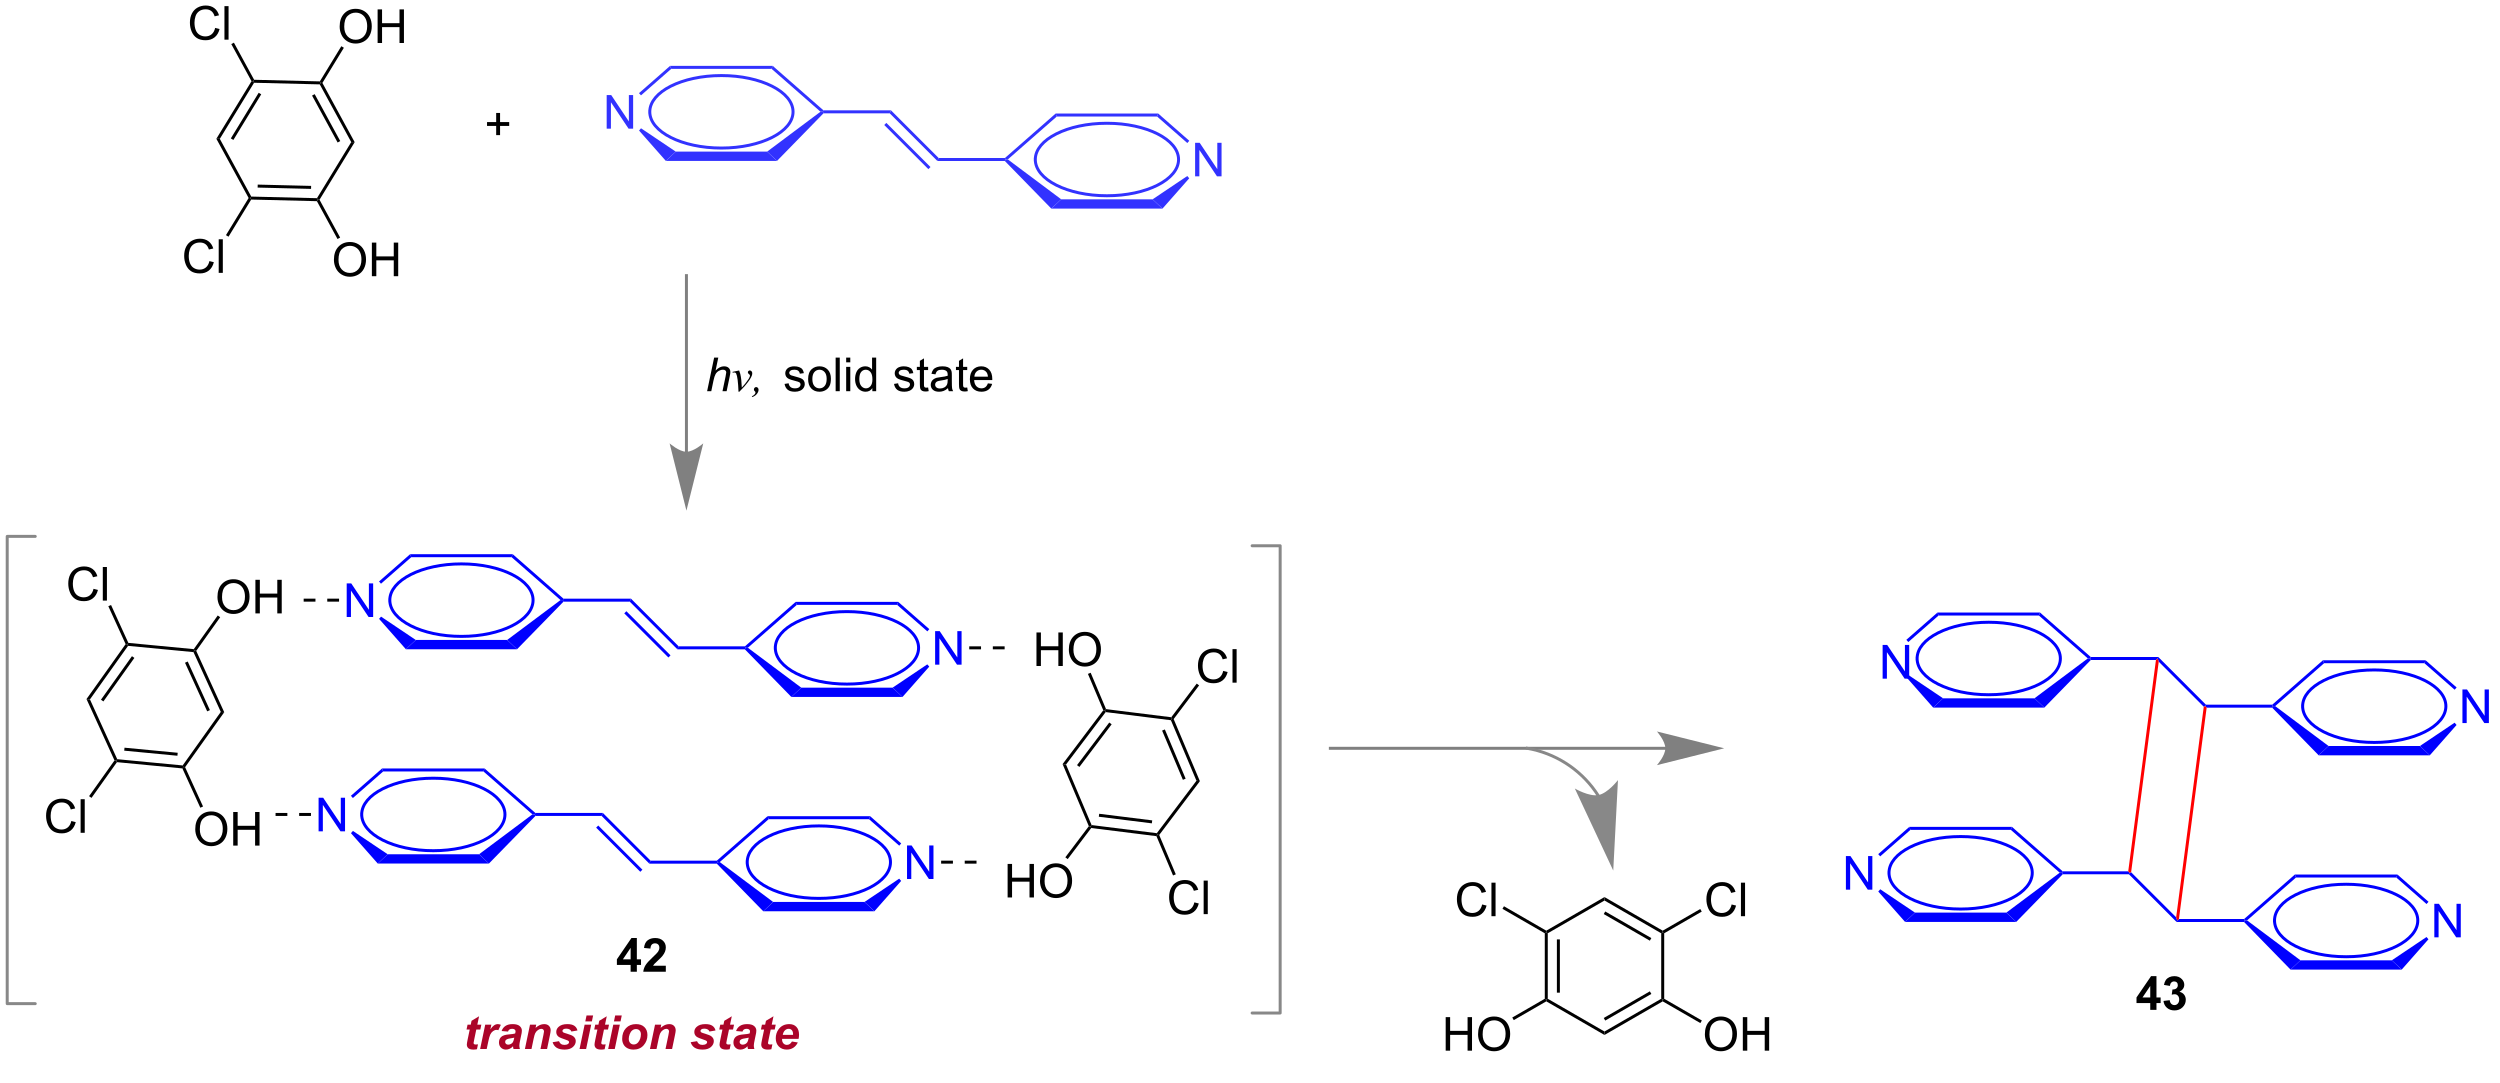<?xml version="1.0" encoding="UTF-8"?>
<!DOCTYPE svg PUBLIC '-//W3C//DTD SVG 1.0//EN'
          'http://www.w3.org/TR/2001/REC-SVG-20010904/DTD/svg10.dtd'>
<svg stroke-dasharray="none" shape-rendering="auto" xmlns="http://www.w3.org/2000/svg" font-family="'Dialog'" text-rendering="auto" width="90" fill-opacity="1" color-interpolation="auto" color-rendering="auto" preserveAspectRatio="xMidYMid meet" font-size="12px" viewBox="0 0 90 39" fill="black" xmlns:xlink="http://www.w3.org/1999/xlink" stroke="black" image-rendering="auto" stroke-miterlimit="10" stroke-linecap="square" stroke-linejoin="miter" font-style="normal" stroke-width="1" height="39" stroke-dashoffset="0" font-weight="normal" stroke-opacity="1"
><!--Generated by the Batik Graphics2D SVG Generator--><defs id="genericDefs"
  /><g
  ><defs id="defs1"
    ><clipPath clipPathUnits="userSpaceOnUse" id="clipPath1"
      ><path d="M0.633 1.601 L438.418 1.601 L438.418 187.122 L0.633 187.122 L0.633 1.601 Z"
      /></clipPath
      ><clipPath clipPathUnits="userSpaceOnUse" id="clipPath2"
      ><path d="M-1.347 13.638 L-1.347 194.001 L424.265 194.001 L424.265 13.638 Z"
      /></clipPath
    ></defs
    ><g fill="blue" transform="scale(0.206,0.206) translate(-0.633,-1.601) matrix(1.029,0,0,1.029,2.018,-12.427)" stroke="blue"
    ><path d="M318.384 128.893 L318.384 123.167 L319.163 123.167 L322.171 127.661 L322.171 123.167 L322.897 123.167 L322.897 128.893 L322.119 128.893 L319.111 124.393 L319.111 128.893 L318.384 128.893 Z" stroke="none" clip-path="url(#clipPath2)"
    /></g
    ><g fill="blue" transform="matrix(0.211,0,0,0.211,0.285,-2.884)" stroke="blue"
    ><path d="M328.483 134.397 L330.17 132.81 L345.76 132.81 L347.444 134.397 Z" stroke="none" clip-path="url(#clipPath2)"
    /></g
    ><g fill="blue" transform="matrix(0.211,0,0,0.211,0.285,-2.884)" stroke="blue"
    ><path d="M347.444 134.397 L345.76 132.81 L354.866 126.003 L355.27 126.018 L355.377 126.273 Z" stroke="none" clip-path="url(#clipPath2)"
    /></g
    ><g fill="blue" transform="matrix(0.211,0,0,0.211,0.285,-2.884)" stroke="blue"
    ><path d="M355.366 125.763 L355.27 126.018 L354.866 126.003 L346.519 118.688 L346.711 118.178 Z" stroke="none" clip-path="url(#clipPath2)"
    /></g
    ><g fill="blue" transform="matrix(0.211,0,0,0.211,0.285,-2.884)" stroke="blue"
    ><path d="M346.711 118.178 L346.519 118.688 L329.401 118.688 L329.209 118.178 Z" stroke="none" clip-path="url(#clipPath2)"
    /></g
    ><g fill="blue" transform="matrix(0.211,0,0,0.211,0.285,-2.884)" stroke="blue"
    ><path d="M329.209 118.178 L329.401 118.688 L324.236 123.215 L323.9 122.831 Z" stroke="none" clip-path="url(#clipPath2)"
    /></g
    ><g fill="blue" transform="matrix(0.211,0,0,0.211,0.285,-2.884)" stroke="blue"
    ><path d="M323.908 129.213 L324.244 128.829 L330.17 132.81 L328.483 134.397 Z" stroke="none" clip-path="url(#clipPath2)"
    /></g
    ><g fill="blue" stroke-width="0.51" transform="matrix(0.211,0,0,0.211,0.285,-2.884)" stroke="blue"
    ><path fill="none" d="M325.739 126.018 C325.739 129.432 331.214 132.202 337.96 132.202 C344.706 132.202 350.182 129.432 350.182 126.018 C350.182 122.605 344.706 119.834 337.96 119.834 C331.214 119.834 325.739 122.605 325.739 126.018" clip-path="url(#clipPath2)"
    /></g
    ><g fill="blue" transform="matrix(0.211,0,0,0.211,0.285,-2.884)" stroke="blue"
    ><path d="M355.377 126.273 L355.27 126.018 L355.366 125.763 L366.885 125.763 L366.779 126.018 L366.488 126.273 Z" stroke="none" clip-path="url(#clipPath2)"
    /></g
    ><g fill="blue" transform="matrix(0.211,0,0,0.211,0.285,-2.884)" stroke="blue"
    ><path d="M375.14 134.411 L374.917 134.156 L375.022 133.901 L386.329 133.901 L386.425 134.156 L386.319 134.411 Z" stroke="none" clip-path="url(#clipPath2)"
    /></g
    ><g fill="blue" transform="matrix(0.211,0,0,0.211,0.285,-2.884)" stroke="blue"
    ><path d="M418.78 137.031 L418.78 131.304 L419.559 131.304 L422.566 135.799 L422.566 131.304 L423.293 131.304 L423.293 137.031 L422.514 137.031 L419.507 132.531 L419.507 137.031 L418.78 137.031 Z" stroke="none" clip-path="url(#clipPath2)"
    /></g
    ><g fill="blue" transform="matrix(0.211,0,0,0.211,0.285,-2.884)" stroke="blue"
    ><path d="M394.252 142.535 L395.935 140.948 L411.525 140.948 L413.212 142.535 Z" stroke="none" clip-path="url(#clipPath2)"
    /></g
    ><g fill="blue" transform="matrix(0.211,0,0,0.211,0.285,-2.884)" stroke="blue"
    ><path d="M413.212 142.535 L411.525 140.948 L417.443 136.974 L417.779 137.358 Z" stroke="none" clip-path="url(#clipPath2)"
    /></g
    ><g fill="blue" transform="matrix(0.211,0,0,0.211,0.285,-2.884)" stroke="blue"
    ><path d="M417.788 130.961 L417.451 131.345 L412.295 126.826 L412.486 126.316 Z" stroke="none" clip-path="url(#clipPath2)"
    /></g
    ><g fill="blue" transform="matrix(0.211,0,0,0.211,0.285,-2.884)" stroke="blue"
    ><path d="M412.486 126.316 L412.295 126.826 L395.176 126.826 L394.984 126.316 Z" stroke="none" clip-path="url(#clipPath2)"
    /></g
    ><g fill="blue" transform="matrix(0.211,0,0,0.211,0.285,-2.884)" stroke="blue"
    ><path d="M394.984 126.316 L395.176 126.826 L386.83 134.141 L386.425 134.156 L386.329 133.901 Z" stroke="none" clip-path="url(#clipPath2)"
    /></g
    ><g fill="blue" transform="matrix(0.211,0,0,0.211,0.285,-2.884)" stroke="blue"
    ><path d="M386.319 134.411 L386.425 134.156 L386.83 134.141 L395.935 140.948 L394.252 142.535 Z" stroke="none" clip-path="url(#clipPath2)"
    /></g
    ><g fill="blue" stroke-width="0.51" transform="matrix(0.211,0,0,0.211,0.285,-2.884)" stroke="blue"
    ><path fill="none" d="M391.514 134.156 C391.514 137.569 396.99 140.34 403.736 140.34 C410.481 140.34 415.957 137.569 415.957 134.156 C415.957 130.743 410.481 127.972 403.736 127.972 C396.99 127.972 391.514 130.743 391.514 134.156" clip-path="url(#clipPath2)"
    /></g
    ><g fill="blue" transform="matrix(0.211,0,0,0.211,0.285,-2.884)" stroke="blue"
    ><path d="M313.589 165.457 L313.589 159.731 L314.368 159.731 L317.375 164.225 L317.375 159.731 L318.102 159.731 L318.102 165.457 L317.323 165.457 L314.316 160.957 L314.316 165.457 L313.589 165.457 Z" stroke="none" clip-path="url(#clipPath2)"
    /></g
    ><g fill="blue" transform="matrix(0.211,0,0,0.211,0.285,-2.884)" stroke="blue"
    ><path d="M323.688 170.961 L325.375 169.374 L340.965 169.374 L342.649 170.961 Z" stroke="none" clip-path="url(#clipPath2)"
    /></g
    ><g fill="blue" transform="matrix(0.211,0,0,0.211,0.285,-2.884)" stroke="blue"
    ><path d="M342.649 170.961 L340.965 169.374 L350.07 162.567 L350.475 162.582 L350.581 162.837 Z" stroke="none" clip-path="url(#clipPath2)"
    /></g
    ><g fill="blue" transform="matrix(0.211,0,0,0.211,0.285,-2.884)" stroke="blue"
    ><path d="M350.571 162.327 L350.475 162.582 L350.07 162.567 L341.724 155.252 L341.916 154.742 Z" stroke="none" clip-path="url(#clipPath2)"
    /></g
    ><g fill="blue" transform="matrix(0.211,0,0,0.211,0.285,-2.884)" stroke="blue"
    ><path d="M341.916 154.742 L341.724 155.252 L324.606 155.252 L324.414 154.742 Z" stroke="none" clip-path="url(#clipPath2)"
    /></g
    ><g fill="blue" transform="matrix(0.211,0,0,0.211,0.285,-2.884)" stroke="blue"
    ><path d="M324.414 154.742 L324.606 155.252 L319.441 159.779 L319.104 159.395 Z" stroke="none" clip-path="url(#clipPath2)"
    /></g
    ><g fill="blue" transform="matrix(0.211,0,0,0.211,0.285,-2.884)" stroke="blue"
    ><path d="M319.113 165.777 L319.449 165.393 L325.375 169.374 L323.688 170.961 Z" stroke="none" clip-path="url(#clipPath2)"
    /></g
    ><g fill="blue" stroke-width="0.51" transform="matrix(0.211,0,0,0.211,0.285,-2.884)" stroke="blue"
    ><path fill="none" d="M320.943 162.582 C320.943 165.996 326.419 168.766 333.165 168.766 C339.911 168.766 345.386 165.996 345.386 162.582 C345.386 159.169 339.911 156.398 333.165 156.398 C326.419 156.398 320.943 159.169 320.943 162.582" clip-path="url(#clipPath2)"
    /></g
    ><g fill="blue" transform="matrix(0.211,0,0,0.211,0.285,-2.884)" stroke="blue"
    ><path d="M350.581 162.837 L350.475 162.582 L350.571 162.327 L361.76 162.327 L361.984 162.582 L361.878 162.837 Z" stroke="none" clip-path="url(#clipPath2)"
    /></g
    ><g fill="blue" transform="matrix(0.211,0,0,0.211,0.285,-2.884)" stroke="blue"
    ><path d="M370.016 170.975 L370.121 170.72 L370.412 170.465 L381.534 170.465 L381.63 170.72 L381.524 170.975 Z" stroke="none" clip-path="url(#clipPath2)"
    /></g
    ><g fill="blue" transform="matrix(0.211,0,0,0.211,0.285,-2.884)" stroke="blue"
    ><path d="M413.985 173.595 L413.985 167.868 L414.763 167.868 L417.771 172.363 L417.771 167.868 L418.498 167.868 L418.498 173.595 L417.719 173.595 L414.711 169.095 L414.711 173.595 L413.985 173.595 Z" stroke="none" clip-path="url(#clipPath2)"
    /></g
    ><g fill="blue" transform="matrix(0.211,0,0,0.211,0.285,-2.884)" stroke="blue"
    ><path d="M389.457 179.099 L391.14 177.512 L406.73 177.512 L408.417 179.099 Z" stroke="none" clip-path="url(#clipPath2)"
    /></g
    ><g fill="blue" transform="matrix(0.211,0,0,0.211,0.285,-2.884)" stroke="blue"
    ><path d="M408.417 179.099 L406.73 177.512 L412.648 173.538 L412.984 173.922 Z" stroke="none" clip-path="url(#clipPath2)"
    /></g
    ><g fill="blue" transform="matrix(0.211,0,0,0.211,0.285,-2.884)" stroke="blue"
    ><path d="M412.992 167.525 L412.656 167.909 L407.499 163.39 L407.691 162.88 Z" stroke="none" clip-path="url(#clipPath2)"
    /></g
    ><g fill="blue" transform="matrix(0.211,0,0,0.211,0.285,-2.884)" stroke="blue"
    ><path d="M407.691 162.88 L407.499 163.39 L390.381 163.39 L390.189 162.88 Z" stroke="none" clip-path="url(#clipPath2)"
    /></g
    ><g fill="blue" transform="matrix(0.211,0,0,0.211,0.285,-2.884)" stroke="blue"
    ><path d="M390.189 162.88 L390.381 163.39 L382.034 170.705 L381.63 170.72 L381.534 170.465 Z" stroke="none" clip-path="url(#clipPath2)"
    /></g
    ><g fill="blue" transform="matrix(0.211,0,0,0.211,0.285,-2.884)" stroke="blue"
    ><path d="M381.524 170.975 L381.63 170.72 L382.034 170.705 L391.14 177.512 L389.457 179.099 Z" stroke="none" clip-path="url(#clipPath2)"
    /></g
    ><g fill="blue" stroke-width="0.51" transform="matrix(0.211,0,0,0.211,0.285,-2.884)" stroke="blue"
    ><path fill="none" d="M386.719 170.72 C386.719 174.133 392.194 176.904 398.94 176.904 C405.686 176.904 411.162 174.133 411.162 170.72 C411.162 167.307 405.686 164.536 398.94 164.536 C392.194 164.536 386.719 167.307 386.719 170.72" clip-path="url(#clipPath2)"
    /></g
    ><g fill="blue" transform="matrix(0.211,0,0,0.211,0.285,-2.884)" stroke="blue"
    ><path d="M361.878 162.837 L361.984 162.582 L362.253 162.491 L369.936 170.174 L370.121 170.72 L370.016 170.975 Z" stroke="none" clip-path="url(#clipPath2)"
    /></g
    ><g fill="blue" transform="matrix(0.211,0,0,0.211,0.285,-2.884)" stroke="blue"
    ><path d="M366.964 126.565 L366.779 126.018 L366.885 125.763 L375.022 133.901 L374.917 134.156 L374.647 134.248 Z" stroke="none" clip-path="url(#clipPath2)"
    /></g
    ><g fill="red" transform="matrix(0.211,0,0,0.211,0.285,-2.884)" stroke="red"
    ><path d="M374.647 134.248 L374.917 134.156 L375.14 134.411 L370.412 170.465 L370.121 170.72 L369.936 170.174 Z" stroke="none" clip-path="url(#clipPath2)"
    /></g
    ><g fill="red" transform="matrix(0.211,0,0,0.211,0.285,-2.884)" stroke="red"
    ><path d="M362.253 162.491 L361.984 162.582 L361.76 162.327 L366.488 126.273 L366.779 126.018 L366.964 126.565 Z" stroke="none" clip-path="url(#clipPath2)"
    /></g
    ><g fill="blue" transform="matrix(0.211,0,0,0.211,0.285,-2.884)" stroke="blue"
    ><path d="M57.802 118.938 L57.802 113.211 L58.58 113.211 L61.588 117.706 L61.588 113.211 L62.315 113.211 L62.315 118.938 L61.536 118.938 L58.528 114.438 L58.528 118.938 L57.802 118.938 Z" stroke="none" clip-path="url(#clipPath2)"
    /></g
    ><g fill="blue" transform="matrix(0.211,0,0,0.211,0.285,-2.884)" stroke="blue"
    ><path d="M67.9 124.442 L69.588 122.855 L85.178 122.855 L86.861 124.442 Z" stroke="none" clip-path="url(#clipPath2)"
    /></g
    ><g fill="blue" transform="matrix(0.211,0,0,0.211,0.285,-2.884)" stroke="blue"
    ><path d="M86.861 124.442 L85.178 122.855 L94.283 116.048 L94.688 116.063 L94.794 116.318 Z" stroke="none" clip-path="url(#clipPath2)"
    /></g
    ><g fill="blue" transform="matrix(0.211,0,0,0.211,0.285,-2.884)" stroke="blue"
    ><path d="M94.784 115.808 L94.688 116.063 L94.283 116.048 L85.936 108.732 L86.128 108.222 Z" stroke="none" clip-path="url(#clipPath2)"
    /></g
    ><g fill="blue" transform="matrix(0.211,0,0,0.211,0.285,-2.884)" stroke="blue"
    ><path d="M86.128 108.222 L85.936 108.732 L68.818 108.732 L68.626 108.222 Z" stroke="none" clip-path="url(#clipPath2)"
    /></g
    ><g fill="blue" transform="matrix(0.211,0,0,0.211,0.285,-2.884)" stroke="blue"
    ><path d="M68.626 108.222 L68.818 108.732 L63.653 113.259 L63.317 112.876 Z" stroke="none" clip-path="url(#clipPath2)"
    /></g
    ><g fill="blue" transform="matrix(0.211,0,0,0.211,0.285,-2.884)" stroke="blue"
    ><path d="M63.325 119.257 L63.661 118.874 L69.588 122.855 L67.9 124.442 Z" stroke="none" clip-path="url(#clipPath2)"
    /></g
    ><g fill="blue" stroke-width="0.51" transform="matrix(0.211,0,0,0.211,0.285,-2.884)" stroke="blue"
    ><path fill="none" d="M65.156 116.063 C65.156 119.476 70.632 122.247 77.377 122.247 C84.123 122.247 89.599 119.476 89.599 116.063 C89.599 112.649 84.123 109.879 77.377 109.879 C70.632 109.879 65.156 112.649 65.156 116.063" clip-path="url(#clipPath2)"
    /></g
    ><g fill="blue" transform="matrix(0.211,0,0,0.211,0.285,-2.884)" stroke="blue"
    ><path d="M94.794 116.318 L94.688 116.063 L94.784 115.808 L106.302 115.808 L106.091 116.318 Z" stroke="none" clip-path="url(#clipPath2)"
    /></g
    ><g fill="blue" transform="matrix(0.211,0,0,0.211,0.285,-2.884)" stroke="blue"
    ><path d="M106.091 116.318 L106.302 115.808 L114.44 123.945 L114.228 124.456 ZM105.158 118.315 L112.689 125.846 L113.05 125.485 L105.519 117.954 Z" stroke="none" clip-path="url(#clipPath2)"
    /></g
    ><g fill="blue" transform="matrix(0.211,0,0,0.211,0.285,-2.884)" stroke="blue"
    ><path d="M114.228 124.456 L114.44 123.945 L125.747 123.945 L125.843 124.201 L125.736 124.456 Z" stroke="none" clip-path="url(#clipPath2)"
    /></g
    ><g fill="blue" transform="matrix(0.211,0,0,0.211,0.285,-2.884)" stroke="blue"
    ><path d="M158.197 127.076 L158.197 121.349 L158.976 121.349 L161.984 125.844 L161.984 121.349 L162.71 121.349 L162.71 127.076 L161.932 127.076 L158.924 122.576 L158.924 127.076 L158.197 127.076 Z" stroke="none" clip-path="url(#clipPath2)"
    /></g
    ><g fill="blue" transform="matrix(0.211,0,0,0.211,0.285,-2.884)" stroke="blue"
    ><path d="M133.669 132.58 L135.352 130.992 L150.942 130.992 L152.63 132.58 Z" stroke="none" clip-path="url(#clipPath2)"
    /></g
    ><g fill="blue" transform="matrix(0.211,0,0,0.211,0.285,-2.884)" stroke="blue"
    ><path d="M152.63 132.58 L150.942 130.992 L156.86 127.019 L157.197 127.403 Z" stroke="none" clip-path="url(#clipPath2)"
    /></g
    ><g fill="blue" transform="matrix(0.211,0,0,0.211,0.285,-2.884)" stroke="blue"
    ><path d="M157.205 121.006 L156.869 121.39 L151.712 116.87 L151.904 116.36 Z" stroke="none" clip-path="url(#clipPath2)"
    /></g
    ><g fill="blue" transform="matrix(0.211,0,0,0.211,0.285,-2.884)" stroke="blue"
    ><path d="M151.904 116.36 L151.712 116.87 L134.594 116.87 L134.402 116.36 Z" stroke="none" clip-path="url(#clipPath2)"
    /></g
    ><g fill="blue" transform="matrix(0.211,0,0,0.211,0.285,-2.884)" stroke="blue"
    ><path d="M134.402 116.36 L134.594 116.87 L126.247 124.185 L125.843 124.201 L125.747 123.945 Z" stroke="none" clip-path="url(#clipPath2)"
    /></g
    ><g fill="blue" transform="matrix(0.211,0,0,0.211,0.285,-2.884)" stroke="blue"
    ><path d="M125.736 124.456 L125.843 124.201 L126.247 124.185 L135.352 130.992 L133.669 132.58 Z" stroke="none" clip-path="url(#clipPath2)"
    /></g
    ><g fill="blue" stroke-width="0.51" transform="matrix(0.211,0,0,0.211,0.285,-2.884)" stroke="blue"
    ><path fill="none" d="M130.931 124.201 C130.931 127.614 136.407 130.385 143.153 130.385 C149.899 130.385 155.374 127.614 155.374 124.201 C155.374 120.787 149.899 118.017 143.153 118.017 C136.407 118.017 130.931 120.787 130.931 124.201" clip-path="url(#clipPath2)"
    /></g
    ><g fill="blue" transform="matrix(0.211,0,0,0.211,0.285,-2.884)" stroke="blue"
    ><path d="M53.006 155.502 L53.006 149.775 L53.785 149.775 L56.793 154.27 L56.793 149.775 L57.519 149.775 L57.519 155.502 L56.741 155.502 L53.733 151.002 L53.733 155.502 L53.006 155.502 Z" stroke="none" clip-path="url(#clipPath2)"
    /></g
    ><g fill="blue" transform="matrix(0.211,0,0,0.211,0.285,-2.884)" stroke="blue"
    ><path d="M63.105 161.006 L64.792 159.418 L80.383 159.418 L82.066 161.006 Z" stroke="none" clip-path="url(#clipPath2)"
    /></g
    ><g fill="blue" transform="matrix(0.211,0,0,0.211,0.285,-2.884)" stroke="blue"
    ><path d="M82.066 161.006 L80.383 159.418 L89.488 152.612 L89.892 152.627 L89.999 152.882 Z" stroke="none" clip-path="url(#clipPath2)"
    /></g
    ><g fill="blue" transform="matrix(0.211,0,0,0.211,0.285,-2.884)" stroke="blue"
    ><path d="M89.988 152.372 L89.892 152.627 L89.488 152.612 L81.141 145.296 L81.333 144.786 Z" stroke="none" clip-path="url(#clipPath2)"
    /></g
    ><g fill="blue" transform="matrix(0.211,0,0,0.211,0.285,-2.884)" stroke="blue"
    ><path d="M81.333 144.786 L81.141 145.296 L64.023 145.296 L63.831 144.786 Z" stroke="none" clip-path="url(#clipPath2)"
    /></g
    ><g fill="blue" transform="matrix(0.211,0,0,0.211,0.285,-2.884)" stroke="blue"
    ><path d="M63.831 144.786 L64.023 145.296 L58.858 149.823 L58.522 149.44 Z" stroke="none" clip-path="url(#clipPath2)"
    /></g
    ><g fill="blue" transform="matrix(0.211,0,0,0.211,0.285,-2.884)" stroke="blue"
    ><path d="M58.53 155.821 L58.866 155.438 L64.792 159.418 L63.105 161.006 Z" stroke="none" clip-path="url(#clipPath2)"
    /></g
    ><g fill="blue" stroke-width="0.51" transform="matrix(0.211,0,0,0.211,0.285,-2.884)" stroke="blue"
    ><path fill="none" d="M60.361 152.627 C60.361 156.04 65.836 158.811 72.582 158.811 C79.328 158.811 84.803 156.04 84.803 152.627 C84.803 149.213 79.328 146.443 72.582 146.443 C65.836 146.443 60.361 149.213 60.361 152.627" clip-path="url(#clipPath2)"
    /></g
    ><g fill="blue" transform="matrix(0.211,0,0,0.211,0.285,-2.884)" stroke="blue"
    ><path d="M89.999 152.882 L89.892 152.627 L89.988 152.372 L101.507 152.372 L101.295 152.882 Z" stroke="none" clip-path="url(#clipPath2)"
    /></g
    ><g fill="blue" transform="matrix(0.211,0,0,0.211,0.285,-2.884)" stroke="blue"
    ><path d="M101.295 152.882 L101.507 152.372 L109.644 160.51 L109.433 161.02 ZM100.362 154.879 L107.894 162.41 L108.254 162.049 L100.723 154.518 Z" stroke="none" clip-path="url(#clipPath2)"
    /></g
    ><g fill="blue" transform="matrix(0.211,0,0,0.211,0.285,-2.884)" stroke="blue"
    ><path d="M109.433 161.02 L109.644 160.51 L120.951 160.51 L121.047 160.765 L120.941 161.02 Z" stroke="none" clip-path="url(#clipPath2)"
    /></g
    ><g fill="blue" transform="matrix(0.211,0,0,0.211,0.285,-2.884)" stroke="blue"
    ><path d="M153.402 163.64 L153.402 157.913 L154.181 157.913 L157.188 162.408 L157.188 157.913 L157.915 157.913 L157.915 163.64 L157.136 163.64 L154.129 159.14 L154.129 163.64 L153.402 163.64 Z" stroke="none" clip-path="url(#clipPath2)"
    /></g
    ><g fill="blue" transform="matrix(0.211,0,0,0.211,0.285,-2.884)" stroke="blue"
    ><path d="M128.874 169.144 L130.557 167.556 L146.147 167.556 L147.834 169.144 Z" stroke="none" clip-path="url(#clipPath2)"
    /></g
    ><g fill="blue" transform="matrix(0.211,0,0,0.211,0.285,-2.884)" stroke="blue"
    ><path d="M147.834 169.144 L146.147 167.556 L152.065 163.583 L152.401 163.966 Z" stroke="none" clip-path="url(#clipPath2)"
    /></g
    ><g fill="blue" transform="matrix(0.211,0,0,0.211,0.285,-2.884)" stroke="blue"
    ><path d="M152.41 157.57 L152.073 157.954 L146.917 153.434 L147.109 152.924 Z" stroke="none" clip-path="url(#clipPath2)"
    /></g
    ><g fill="blue" transform="matrix(0.211,0,0,0.211,0.285,-2.884)" stroke="blue"
    ><path d="M147.109 152.924 L146.917 153.434 L129.798 153.434 L129.607 152.924 Z" stroke="none" clip-path="url(#clipPath2)"
    /></g
    ><g fill="blue" transform="matrix(0.211,0,0,0.211,0.285,-2.884)" stroke="blue"
    ><path d="M129.607 152.924 L129.798 153.434 L121.452 160.749 L121.047 160.765 L120.951 160.51 Z" stroke="none" clip-path="url(#clipPath2)"
    /></g
    ><g fill="blue" transform="matrix(0.211,0,0,0.211,0.285,-2.884)" stroke="blue"
    ><path d="M120.941 161.02 L121.047 160.765 L121.452 160.749 L130.557 167.556 L128.874 169.144 Z" stroke="none" clip-path="url(#clipPath2)"
    /></g
    ><g fill="blue" stroke-width="0.51" transform="matrix(0.211,0,0,0.211,0.285,-2.884)" stroke="blue"
    ><path fill="none" d="M126.136 160.765 C126.136 164.178 131.612 166.949 138.357 166.949 C145.103 166.949 150.579 164.178 150.579 160.765 C150.579 157.351 145.103 154.581 138.357 154.581 C131.612 154.581 126.136 157.351 126.136 160.765" clip-path="url(#clipPath2)"
    /></g
    ><g transform="matrix(0.211,0,0,0.211,0.285,-2.884)"
    ><path d="M186.887 134.855 L187.18 134.891 L187.294 135.162 L180.529 144.106 L179.945 144.033 ZM187.907 136.941 L182.407 144.212 L182.814 144.519 L188.314 137.249 Z" stroke="none" clip-path="url(#clipPath2)"
    /></g
    ><g transform="matrix(0.211,0,0,0.211,0.285,-2.884)"
    ><path d="M179.945 144.033 L180.529 144.106 L184.892 154.437 L184.714 154.672 L184.422 154.635 Z" stroke="none" clip-path="url(#clipPath2)"
    /></g
    ><g transform="matrix(0.211,0,0,0.211,0.285,-2.884)"
    ><path d="M184.829 154.943 L184.714 154.672 L184.892 154.437 L196.02 155.824 L196.135 156.095 L195.957 156.33 ZM186.126 153.017 L195.172 154.145 L195.235 153.638 L186.189 152.511 Z" stroke="none" clip-path="url(#clipPath2)"
    /></g
    ><g transform="matrix(0.211,0,0,0.211,0.285,-2.884)"
    ><path d="M196.427 156.131 L196.135 156.095 L196.02 155.824 L202.785 146.88 L203.37 146.953 Z" stroke="none" clip-path="url(#clipPath2)"
    /></g
    ><g transform="matrix(0.211,0,0,0.211,0.285,-2.884)"
    ><path d="M203.37 146.953 L202.785 146.88 L198.422 136.549 L198.6 136.314 L198.892 136.351 ZM200.939 146.521 L197.392 138.123 L196.922 138.321 L200.469 146.72 Z" stroke="none" clip-path="url(#clipPath2)"
    /></g
    ><g transform="matrix(0.211,0,0,0.211,0.285,-2.884)"
    ><path d="M198.485 136.043 L198.6 136.314 L198.422 136.549 L187.294 135.162 L187.18 134.891 L187.357 134.656 Z" stroke="none" clip-path="url(#clipPath2)"
    /></g
    ><g transform="matrix(0.211,0,0,0.211,0.285,-2.884)"
    ><path d="M175.487 127.301 L175.487 121.574 L176.245 121.574 L176.245 123.926 L179.222 123.926 L179.222 121.574 L179.979 121.574 L179.979 127.301 L179.222 127.301 L179.222 124.6 L176.245 124.6 L176.245 127.301 L175.487 127.301 ZM181.012 124.512 Q181.012 123.085 181.778 122.28 Q182.543 121.473 183.754 121.473 Q184.546 121.473 185.181 121.853 Q185.819 122.231 186.153 122.908 Q186.488 123.585 186.488 124.444 Q186.488 125.316 186.137 126.004 Q185.785 126.691 185.14 127.046 Q184.496 127.4 183.749 127.4 Q182.942 127.4 182.304 127.009 Q181.668 126.616 181.34 125.941 Q181.012 125.264 181.012 124.512 ZM181.793 124.522 Q181.793 125.559 182.348 126.155 Q182.905 126.749 183.746 126.749 Q184.601 126.749 185.153 126.147 Q185.707 125.546 185.707 124.441 Q185.707 123.741 185.47 123.22 Q185.233 122.699 184.778 122.413 Q184.325 122.124 183.757 122.124 Q182.952 122.124 182.371 122.678 Q181.793 123.231 181.793 124.522 Z" stroke="none" clip-path="url(#clipPath2)"
    /></g
    ><g transform="matrix(0.211,0,0,0.211,0.285,-2.884)"
    ><path d="M187.357 134.656 L187.18 134.891 L186.887 134.855 L184.266 128.649 L184.736 128.45 Z" stroke="none" clip-path="url(#clipPath2)"
    /></g
    ><g transform="matrix(0.211,0,0,0.211,0.285,-2.884)"
    ><path d="M170.565 166.793 L170.565 161.067 L171.323 161.067 L171.323 163.418 L174.299 163.418 L174.299 161.067 L175.057 161.067 L175.057 166.793 L174.299 166.793 L174.299 164.093 L171.323 164.093 L171.323 166.793 L170.565 166.793 ZM176.09 164.004 Q176.09 162.577 176.855 161.772 Q177.621 160.965 178.832 160.965 Q179.624 160.965 180.259 161.345 Q180.897 161.723 181.23 162.4 Q181.566 163.077 181.566 163.936 Q181.566 164.809 181.215 165.496 Q180.863 166.184 180.217 166.538 Q179.574 166.892 178.827 166.892 Q178.019 166.892 177.381 166.501 Q176.746 166.108 176.418 165.434 Q176.09 164.757 176.09 164.004 ZM176.871 164.015 Q176.871 165.051 177.426 165.647 Q177.983 166.241 178.824 166.241 Q179.678 166.241 180.23 165.64 Q180.785 165.038 180.785 163.934 Q180.785 163.233 180.548 162.713 Q180.311 162.192 179.855 161.905 Q179.402 161.616 178.834 161.616 Q178.03 161.616 177.449 162.171 Q176.871 162.723 176.871 164.015 Z" stroke="none" clip-path="url(#clipPath2)"
    /></g
    ><g transform="matrix(0.211,0,0,0.211,0.285,-2.884)"
    ><path d="M184.422 154.635 L184.714 154.672 L184.829 154.943 L180.818 160.245 L180.411 159.938 Z" stroke="none" clip-path="url(#clipPath2)"
    /></g
    ><g transform="matrix(0.211,0,0,0.211,0.285,-2.884)"
    ><path d="M164.017 124.456 L166.029 124.456 L166.029 123.945 L164.017 123.945 ZM168.042 124.456 L170.055 124.456 L170.055 123.945 L168.042 123.945 Z" stroke="none" clip-path="url(#clipPath2)"
    /></g
    ><g transform="matrix(0.211,0,0,0.211,0.285,-2.884)"
    ><path d="M159.222 161.02 L161.234 161.02 L161.234 160.51 L159.222 160.51 ZM163.247 161.02 L165.259 161.02 L165.259 160.51 L163.247 160.51 Z" stroke="none" clip-path="url(#clipPath2)"
    /></g
    ><g transform="matrix(0.211,0,0,0.211,0.285,-2.884)"
    ><path d="M56.498 115.808 L54.485 115.808 L54.485 116.318 L56.498 116.318 ZM52.472 115.808 L50.46 115.808 L50.46 116.318 L52.472 116.318 Z" stroke="none" clip-path="url(#clipPath2)"
    /></g
    ><g transform="matrix(0.211,0,0,0.211,0.285,-2.884)"
    ><path d="M51.702 152.372 L49.69 152.372 L49.69 152.882 L51.702 152.882 ZM47.677 152.372 L45.665 152.372 L45.665 152.882 L47.677 152.882 Z" stroke="none" clip-path="url(#clipPath2)"
    /></g
    ><g transform="matrix(0.211,0,0,0.211,0.285,-2.884)"
    ><path d="M31.663 124.93 L31.833 124.69 L32.127 124.718 L36.907 135.187 L36.32 135.131 ZM30.214 126.745 L34 135.038 L34.464 134.826 L30.678 126.533 Z" stroke="none" clip-path="url(#clipPath2)"
    /></g
    ><g transform="matrix(0.211,0,0,0.211,0.285,-2.884)"
    ><path d="M36.32 135.131 L36.907 135.187 L30.23 144.561 L29.937 144.533 L29.815 144.265 Z" stroke="none" clip-path="url(#clipPath2)"
    /></g
    ><g transform="matrix(0.211,0,0,0.211,0.285,-2.884)"
    ><path d="M29.815 144.265 L29.937 144.533 L29.766 144.773 L18.603 143.706 L18.48 143.438 L18.651 143.198 ZM28.968 142.103 L19.892 141.236 L19.844 141.744 L28.919 142.611 Z" stroke="none" clip-path="url(#clipPath2)"
    /></g
    ><g transform="matrix(0.211,0,0,0.211,0.285,-2.884)"
    ><path d="M18.651 143.198 L18.48 143.438 L18.187 143.41 L13.407 132.941 L13.994 132.997 Z" stroke="none" clip-path="url(#clipPath2)"
    /></g
    ><g transform="matrix(0.211,0,0,0.211,0.285,-2.884)"
    ><path d="M13.994 132.997 L13.407 132.941 L20.084 123.567 L20.377 123.595 L20.499 123.863 ZM16.29 133.345 L21.578 125.919 L21.163 125.623 L15.874 133.049 Z" stroke="none" clip-path="url(#clipPath2)"
    /></g
    ><g transform="matrix(0.211,0,0,0.211,0.285,-2.884)"
    ><path d="M20.499 123.863 L20.377 123.595 L20.548 123.355 L31.711 124.422 L31.833 124.69 L31.663 124.93 Z" stroke="none" clip-path="url(#clipPath2)"
    /></g
    ><g transform="matrix(0.211,0,0,0.211,0.285,-2.884)"
    ><path d="M35.75 115.534 Q35.75 114.107 36.515 113.303 Q37.281 112.495 38.492 112.495 Q39.284 112.495 39.919 112.876 Q40.557 113.253 40.89 113.93 Q41.226 114.607 41.226 115.467 Q41.226 116.339 40.875 117.027 Q40.523 117.714 39.877 118.068 Q39.234 118.422 38.487 118.422 Q37.679 118.422 37.041 118.032 Q36.406 117.639 36.078 116.964 Q35.75 116.287 35.75 115.534 ZM36.531 115.545 Q36.531 116.581 37.086 117.178 Q37.643 117.771 38.484 117.771 Q39.338 117.771 39.89 117.17 Q40.445 116.568 40.445 115.464 Q40.445 114.764 40.208 114.243 Q39.971 113.722 39.515 113.436 Q39.062 113.146 38.495 113.146 Q37.69 113.146 37.109 113.701 Q36.531 114.253 36.531 115.545 ZM42.225 118.323 L42.225 112.597 L42.983 112.597 L42.983 114.948 L45.959 114.948 L45.959 112.597 L46.717 112.597 L46.717 118.323 L45.959 118.323 L45.959 115.623 L42.983 115.623 L42.983 118.323 L42.225 118.323 Z" stroke="none" clip-path="url(#clipPath2)"
    /></g
    ><g transform="matrix(0.211,0,0,0.211,0.285,-2.884)"
    ><path d="M32.127 124.718 L31.833 124.69 L31.711 124.422 L35.8 118.68 L36.216 118.976 Z" stroke="none" clip-path="url(#clipPath2)"
    /></g
    ><g transform="matrix(0.211,0,0,0.211,0.285,-2.884)"
    ><path d="M31.963 155.152 Q31.963 153.725 32.729 152.92 Q33.495 152.113 34.706 152.113 Q35.497 152.113 36.133 152.493 Q36.771 152.871 37.104 153.548 Q37.44 154.225 37.44 155.084 Q37.44 155.957 37.088 156.644 Q36.737 157.332 36.091 157.686 Q35.448 158.04 34.7 158.04 Q33.893 158.04 33.255 157.649 Q32.62 157.256 32.291 156.582 Q31.963 155.905 31.963 155.152 ZM32.745 155.162 Q32.745 156.199 33.299 156.795 Q33.857 157.389 34.698 157.389 Q35.552 157.389 36.104 156.787 Q36.659 156.186 36.659 155.082 Q36.659 154.381 36.422 153.86 Q36.185 153.339 35.729 153.053 Q35.276 152.764 34.708 152.764 Q33.904 152.764 33.323 153.319 Q32.745 153.871 32.745 155.162 ZM38.439 157.941 L38.439 152.214 L39.197 152.214 L39.197 154.566 L42.173 154.566 L42.173 152.214 L42.931 152.214 L42.931 157.941 L42.173 157.941 L42.173 155.24 L39.197 155.24 L39.197 157.941 L38.439 157.941 Z" stroke="none" clip-path="url(#clipPath2)"
    /></g
    ><g transform="matrix(0.211,0,0,0.211,0.285,-2.884)"
    ><path d="M29.766 144.773 L29.937 144.533 L30.23 144.561 L33.293 151.268 L32.828 151.48 Z" stroke="none" clip-path="url(#clipPath2)"
    /></g
    ><g transform="matrix(0.211,0,0,0.211,0.285,-2.884)"
    ><path d="M14.602 114.13 L15.36 114.32 Q15.123 115.255 14.503 115.747 Q13.883 116.237 12.99 116.237 Q12.063 116.237 11.482 115.859 Q10.904 115.481 10.599 114.768 Q10.297 114.052 10.297 113.231 Q10.297 112.335 10.638 111.671 Q10.982 111.005 11.612 110.658 Q12.242 110.312 13 110.312 Q13.86 110.312 14.446 110.749 Q15.031 111.187 15.263 111.981 L14.516 112.156 Q14.318 111.531 13.938 111.247 Q13.56 110.96 12.985 110.96 Q12.326 110.96 11.88 111.278 Q11.438 111.593 11.258 112.127 Q11.078 112.661 11.078 113.226 Q11.078 113.958 11.292 114.502 Q11.505 115.046 11.953 115.317 Q12.404 115.585 12.927 115.585 Q13.563 115.585 14.003 115.218 Q14.446 114.851 14.602 114.13 ZM16.189 116.138 L16.189 110.411 L16.892 110.411 L16.892 116.138 L16.189 116.138 Z" stroke="none" clip-path="url(#clipPath2)"
    /></g
    ><g transform="matrix(0.211,0,0,0.211,0.285,-2.884)"
    ><path d="M20.548 123.355 L20.377 123.595 L20.084 123.567 L17.131 117.1 L17.595 116.888 Z" stroke="none" clip-path="url(#clipPath2)"
    /></g
    ><g transform="matrix(0.211,0,0,0.211,0.285,-2.884)"
    ><path d="M10.816 153.747 L11.573 153.937 Q11.336 154.872 10.717 155.364 Q10.097 155.854 9.204 155.854 Q8.277 155.854 7.696 155.476 Q7.118 155.099 6.813 154.385 Q6.511 153.669 6.511 152.849 Q6.511 151.953 6.852 151.289 Q7.196 150.622 7.826 150.276 Q8.456 149.929 9.214 149.929 Q10.073 149.929 10.659 150.367 Q11.245 150.804 11.477 151.599 L10.73 151.773 Q10.532 151.148 10.152 150.864 Q9.774 150.578 9.198 150.578 Q8.54 150.578 8.094 150.896 Q7.652 151.211 7.472 151.745 Q7.292 152.278 7.292 152.844 Q7.292 153.575 7.506 154.12 Q7.719 154.664 8.167 154.935 Q8.618 155.203 9.141 155.203 Q9.777 155.203 10.217 154.836 Q10.659 154.469 10.816 153.747 ZM12.403 155.755 L12.403 150.028 L13.106 150.028 L13.106 155.755 L12.403 155.755 Z" stroke="none" clip-path="url(#clipPath2)"
    /></g
    ><g transform="matrix(0.211,0,0,0.211,0.285,-2.884)"
    ><path d="M18.187 143.41 L18.48 143.438 L18.603 143.706 L14.262 149.801 L13.846 149.505 Z" stroke="none" clip-path="url(#clipPath2)"
    /></g
    ><g transform="matrix(0.211,0,0,0.211,0.285,-2.884)"
    ><path d="M207.347 128.135 L208.105 128.325 Q207.868 129.26 207.248 129.752 Q206.628 130.242 205.735 130.242 Q204.808 130.242 204.227 129.864 Q203.649 129.487 203.344 128.773 Q203.042 128.057 203.042 127.237 Q203.042 126.341 203.383 125.677 Q203.727 125.01 204.357 124.663 Q204.988 124.317 205.745 124.317 Q206.605 124.317 207.191 124.755 Q207.776 125.192 208.008 125.987 L207.261 126.161 Q207.063 125.536 206.683 125.252 Q206.305 124.966 205.73 124.966 Q205.071 124.966 204.625 125.283 Q204.183 125.598 204.003 126.132 Q203.823 126.666 203.823 127.231 Q203.823 127.963 204.037 128.507 Q204.25 129.052 204.698 129.322 Q205.149 129.591 205.672 129.591 Q206.308 129.591 206.748 129.223 Q207.191 128.856 207.347 128.135 ZM208.934 130.143 L208.934 124.416 L209.637 124.416 L209.637 130.143 L208.934 130.143 Z" stroke="none" clip-path="url(#clipPath2)"
    /></g
    ><g transform="matrix(0.211,0,0,0.211,0.285,-2.884)"
    ><path d="M198.892 136.351 L198.6 136.314 L198.485 136.043 L202.829 130.3 L203.236 130.608 Z" stroke="none" clip-path="url(#clipPath2)"
    /></g
    ><g transform="matrix(0.211,0,0,0.211,0.285,-2.884)"
    ><path d="M202.424 167.627 L203.182 167.817 Q202.945 168.752 202.326 169.244 Q201.706 169.734 200.812 169.734 Q199.886 169.734 199.305 169.357 Q198.727 168.979 198.422 168.265 Q198.12 167.549 198.12 166.729 Q198.12 165.833 198.461 165.169 Q198.805 164.502 199.435 164.156 Q200.065 163.81 200.823 163.81 Q201.682 163.81 202.268 164.247 Q202.854 164.685 203.086 165.479 L202.339 165.653 Q202.141 165.028 201.761 164.744 Q201.383 164.458 200.807 164.458 Q200.149 164.458 199.703 164.776 Q199.261 165.091 199.081 165.625 Q198.901 166.159 198.901 166.724 Q198.901 167.455 199.115 168 Q199.328 168.544 199.776 168.815 Q200.227 169.083 200.75 169.083 Q201.386 169.083 201.826 168.716 Q202.268 168.349 202.424 167.627 ZM204.012 169.635 L204.012 163.909 L204.715 163.909 L204.715 169.635 L204.012 169.635 Z" stroke="none" clip-path="url(#clipPath2)"
    /></g
    ><g transform="matrix(0.211,0,0,0.211,0.285,-2.884)"
    ><path d="M195.957 156.33 L196.135 156.095 L196.427 156.131 L199.26 162.841 L198.79 163.039 Z" stroke="none" clip-path="url(#clipPath2)"
    /></g
    ><g transform="matrix(0.211,0,0,0.211,0.285,-2.884)"
    ><path d="M106.244 179.459 L106.244 178.305 L103.9 178.305 L103.9 177.344 L106.384 173.709 L107.306 173.709 L107.306 177.341 L108.017 177.341 L108.017 178.305 L107.306 178.305 L107.306 179.459 L106.244 179.459 ZM106.244 177.341 L106.244 175.383 L104.928 177.341 L106.244 177.341 ZM112.248 178.438 L112.248 179.459 L108.401 179.459 Q108.464 178.881 108.776 178.362 Q109.089 177.844 110.01 176.99 Q110.753 176.297 110.919 176.052 Q111.146 175.711 111.146 175.381 Q111.146 175.013 110.948 174.815 Q110.753 174.618 110.404 174.618 Q110.06 174.618 109.857 174.826 Q109.654 175.032 109.623 175.513 L108.529 175.404 Q108.628 174.498 109.143 174.105 Q109.659 173.709 110.432 173.709 Q111.279 173.709 111.763 174.167 Q112.248 174.623 112.248 175.302 Q112.248 175.688 112.109 176.039 Q111.972 176.388 111.669 176.771 Q111.472 177.024 110.951 177.5 Q110.432 177.977 110.292 178.133 Q110.154 178.289 110.068 178.438 L112.248 178.438 Z" stroke="none" clip-path="url(#clipPath2)"
    /></g
    ><g fill="rgb(50,50,255)" transform="matrix(0.211,0,0,0.211,0.285,-2.884)" stroke="rgb(50,50,255)"
    ><path d="M102.158 35.62 L102.158 29.893 L102.936 29.893 L105.944 34.388 L105.944 29.893 L106.671 29.893 L106.671 35.62 L105.892 35.62 L102.884 31.12 L102.884 35.62 L102.158 35.62 Z" stroke="none" clip-path="url(#clipPath2)"
    /></g
    ><g fill="rgb(50,50,255)" transform="matrix(0.211,0,0,0.211,0.285,-2.884)" stroke="rgb(50,50,255)"
    ><path d="M112.257 41.124 L113.944 39.537 L129.534 39.537 L131.217 41.124 Z" stroke="none" clip-path="url(#clipPath2)"
    /></g
    ><g fill="rgb(50,50,255)" transform="matrix(0.211,0,0,0.211,0.285,-2.884)" stroke="rgb(50,50,255)"
    ><path d="M131.217 41.124 L129.534 39.537 L138.639 32.73 L139.044 32.745 L139.15 33 Z" stroke="none" clip-path="url(#clipPath2)"
    /></g
    ><g fill="rgb(50,50,255)" transform="matrix(0.211,0,0,0.211,0.285,-2.884)" stroke="rgb(50,50,255)"
    ><path d="M139.14 32.49 L139.044 32.745 L138.639 32.73 L130.293 25.415 L130.485 24.904 Z" stroke="none" clip-path="url(#clipPath2)"
    /></g
    ><g fill="rgb(50,50,255)" transform="matrix(0.211,0,0,0.211,0.285,-2.884)" stroke="rgb(50,50,255)"
    ><path d="M130.485 24.904 L130.293 25.415 L113.175 25.415 L112.983 24.904 Z" stroke="none" clip-path="url(#clipPath2)"
    /></g
    ><g fill="rgb(50,50,255)" transform="matrix(0.211,0,0,0.211,0.285,-2.884)" stroke="rgb(50,50,255)"
    ><path d="M112.983 24.904 L113.175 25.415 L108.01 29.941 L107.673 29.558 Z" stroke="none" clip-path="url(#clipPath2)"
    /></g
    ><g fill="rgb(50,50,255)" transform="matrix(0.211,0,0,0.211,0.285,-2.884)" stroke="rgb(50,50,255)"
    ><path d="M107.682 35.939 L108.018 35.556 L113.944 39.537 L112.257 41.124 Z" stroke="none" clip-path="url(#clipPath2)"
    /></g
    ><g fill="rgb(50,50,255)" stroke-width="0.51" transform="matrix(0.211,0,0,0.211,0.285,-2.884)" stroke="rgb(50,50,255)"
    ><path fill="none" d="M109.512 32.745 C109.512 36.158 114.988 38.929 121.734 38.929 C128.48 38.929 133.955 36.158 133.955 32.745 C133.955 29.331 128.48 26.561 121.734 26.561 C114.988 26.561 109.512 29.331 109.512 32.745" clip-path="url(#clipPath2)"
    /></g
    ><g fill="rgb(50,50,255)" transform="matrix(0.211,0,0,0.211,0.285,-2.884)" stroke="rgb(50,50,255)"
    ><path d="M139.15 33 L139.044 32.745 L139.14 32.49 L150.658 32.49 L150.447 33 Z" stroke="none" clip-path="url(#clipPath2)"
    /></g
    ><g fill="rgb(50,50,255)" transform="matrix(0.211,0,0,0.211,0.285,-2.884)" stroke="rgb(50,50,255)"
    ><path d="M150.447 33 L150.658 32.49 L158.796 40.628 L158.585 41.138 ZM149.514 34.997 L157.045 42.528 L157.406 42.167 L149.875 34.636 Z" stroke="none" clip-path="url(#clipPath2)"
    /></g
    ><g fill="rgb(50,50,255)" transform="matrix(0.211,0,0,0.211,0.285,-2.884)" stroke="rgb(50,50,255)"
    ><path d="M158.585 41.138 L158.796 40.628 L170.103 40.628 L170.199 40.883 L170.093 41.138 Z" stroke="none" clip-path="url(#clipPath2)"
    /></g
    ><g fill="rgb(50,50,255)" transform="matrix(0.211,0,0,0.211,0.285,-2.884)" stroke="rgb(50,50,255)"
    ><path d="M202.554 43.758 L202.554 38.031 L203.332 38.031 L206.34 42.526 L206.34 38.031 L207.067 38.031 L207.067 43.758 L206.288 43.758 L203.28 39.258 L203.28 43.758 L202.554 43.758 Z" stroke="none" clip-path="url(#clipPath2)"
    /></g
    ><g fill="rgb(50,50,255)" transform="matrix(0.211,0,0,0.211,0.285,-2.884)" stroke="rgb(50,50,255)"
    ><path d="M178.025 49.262 L179.709 47.674 L195.299 47.674 L196.986 49.262 Z" stroke="none" clip-path="url(#clipPath2)"
    /></g
    ><g fill="rgb(50,50,255)" transform="matrix(0.211,0,0,0.211,0.285,-2.884)" stroke="rgb(50,50,255)"
    ><path d="M196.986 49.262 L195.299 47.674 L201.217 43.701 L201.553 44.085 Z" stroke="none" clip-path="url(#clipPath2)"
    /></g
    ><g fill="rgb(50,50,255)" transform="matrix(0.211,0,0,0.211,0.285,-2.884)" stroke="rgb(50,50,255)"
    ><path d="M201.561 37.688 L201.225 38.072 L196.068 33.552 L196.26 33.042 Z" stroke="none" clip-path="url(#clipPath2)"
    /></g
    ><g fill="rgb(50,50,255)" transform="matrix(0.211,0,0,0.211,0.285,-2.884)" stroke="rgb(50,50,255)"
    ><path d="M196.26 33.042 L196.068 33.552 L178.95 33.552 L178.758 33.042 Z" stroke="none" clip-path="url(#clipPath2)"
    /></g
    ><g fill="rgb(50,50,255)" transform="matrix(0.211,0,0,0.211,0.285,-2.884)" stroke="rgb(50,50,255)"
    ><path d="M178.758 33.042 L178.95 33.552 L170.603 40.867 L170.199 40.883 L170.103 40.628 Z" stroke="none" clip-path="url(#clipPath2)"
    /></g
    ><g fill="rgb(50,50,255)" transform="matrix(0.211,0,0,0.211,0.285,-2.884)" stroke="rgb(50,50,255)"
    ><path d="M170.093 41.138 L170.199 40.883 L170.603 40.867 L179.709 47.674 L178.025 49.262 Z" stroke="none" clip-path="url(#clipPath2)"
    /></g
    ><g fill="rgb(50,50,255)" stroke-width="0.51" transform="matrix(0.211,0,0,0.211,0.285,-2.884)" stroke="rgb(50,50,255)"
    ><path fill="none" d="M175.288 40.883 C175.288 44.296 180.763 47.067 187.509 47.067 C194.255 47.067 199.731 44.296 199.731 40.883 C199.731 37.469 194.255 34.699 187.509 34.699 C180.763 34.699 175.288 37.469 175.288 40.883" clip-path="url(#clipPath2)"
    /></g
    ><g transform="matrix(0.211,0,0,0.211,0.285,-2.884)"
    ><path d="M53.208 28.065 L53.361 27.814 L53.656 27.821 L59.163 37.926 L58.574 37.912 ZM51.89 29.977 L56.253 37.983 L56.701 37.738 L52.338 29.733 Z" stroke="none" clip-path="url(#clipPath2)"
    /></g
    ><g transform="matrix(0.211,0,0,0.211,0.285,-2.884)"
    ><path d="M58.574 37.912 L59.163 37.926 L53.165 47.749 L52.87 47.742 L52.73 47.483 Z" stroke="none" clip-path="url(#clipPath2)"
    /></g
    ><g transform="matrix(0.211,0,0,0.211,0.285,-2.884)"
    ><path d="M52.73 47.483 L52.87 47.742 L52.717 47.993 L41.506 47.717 L41.365 47.458 L41.519 47.207 ZM51.732 45.386 L42.618 45.162 L42.606 45.672 L51.72 45.896 Z" stroke="none" clip-path="url(#clipPath2)"
    /></g
    ><g transform="matrix(0.211,0,0,0.211,0.285,-2.884)"
    ><path d="M41.519 47.207 L41.365 47.458 L41.071 47.451 L35.563 37.346 L36.153 37.36 Z" stroke="none" clip-path="url(#clipPath2)"
    /></g
    ><g transform="matrix(0.211,0,0,0.211,0.285,-2.884)"
    ><path d="M36.153 37.36 L35.563 37.346 L41.561 27.523 L41.856 27.531 L41.997 27.789 ZM38.467 37.545 L43.218 29.764 L42.783 29.498 L38.032 37.279 Z" stroke="none" clip-path="url(#clipPath2)"
    /></g
    ><g transform="matrix(0.211,0,0,0.211,0.285,-2.884)"
    ><path d="M41.997 27.789 L41.856 27.531 L42.009 27.279 L53.22 27.555 L53.361 27.814 L53.208 28.065 Z" stroke="none" clip-path="url(#clipPath2)"
    /></g
    ><g transform="matrix(0.211,0,0,0.211,0.285,-2.884)"
    ><path d="M56.601 18.212 Q56.601 16.785 57.367 15.98 Q58.132 15.173 59.343 15.173 Q60.135 15.173 60.77 15.553 Q61.408 15.931 61.742 16.608 Q62.078 17.285 62.078 18.144 Q62.078 19.016 61.726 19.704 Q61.375 20.391 60.729 20.746 Q60.086 21.1 59.338 21.1 Q58.531 21.1 57.893 20.709 Q57.257 20.316 56.929 19.641 Q56.601 18.964 56.601 18.212 ZM57.382 18.222 Q57.382 19.259 57.937 19.855 Q58.494 20.449 59.336 20.449 Q60.19 20.449 60.742 19.847 Q61.296 19.246 61.296 18.141 Q61.296 17.441 61.059 16.92 Q60.822 16.399 60.367 16.113 Q59.914 15.824 59.346 15.824 Q58.541 15.824 57.961 16.378 Q57.382 16.93 57.382 18.222 ZM63.076 21.001 L63.076 15.274 L63.834 15.274 L63.834 17.626 L66.811 17.626 L66.811 15.274 L67.569 15.274 L67.569 21.001 L66.811 21.001 L66.811 18.3 L63.834 18.3 L63.834 21.001 L63.076 21.001 Z" stroke="none" clip-path="url(#clipPath2)"
    /></g
    ><g transform="matrix(0.211,0,0,0.211,0.285,-2.884)"
    ><path d="M53.656 27.821 L53.361 27.814 L53.22 27.555 L56.885 21.554 L57.32 21.82 Z" stroke="none" clip-path="url(#clipPath2)"
    /></g
    ><g transform="matrix(0.211,0,0,0.211,0.285,-2.884)"
    ><path d="M55.622 57.998 Q55.622 56.571 56.387 55.766 Q57.153 54.959 58.364 54.959 Q59.156 54.959 59.791 55.339 Q60.429 55.716 60.762 56.394 Q61.098 57.071 61.098 57.93 Q61.098 58.802 60.747 59.49 Q60.395 60.177 59.749 60.532 Q59.106 60.886 58.359 60.886 Q57.551 60.886 56.913 60.495 Q56.278 60.102 55.95 59.427 Q55.622 58.75 55.622 57.998 ZM56.403 58.008 Q56.403 59.044 56.958 59.641 Q57.515 60.235 58.356 60.235 Q59.21 60.235 59.762 59.633 Q60.317 59.032 60.317 57.927 Q60.317 57.227 60.08 56.706 Q59.843 56.185 59.387 55.899 Q58.934 55.61 58.367 55.61 Q57.562 55.61 56.981 56.164 Q56.403 56.716 56.403 58.008 ZM62.097 60.787 L62.097 55.06 L62.855 55.06 L62.855 57.412 L65.831 57.412 L65.831 55.06 L66.589 55.06 L66.589 60.787 L65.831 60.787 L65.831 58.086 L62.855 58.086 L62.855 60.787 L62.097 60.787 Z" stroke="none" clip-path="url(#clipPath2)"
    /></g
    ><g transform="matrix(0.211,0,0,0.211,0.285,-2.884)"
    ><path d="M52.717 47.993 L52.87 47.742 L53.165 47.749 L56.683 54.204 L56.235 54.448 Z" stroke="none" clip-path="url(#clipPath2)"
    /></g
    ><g transform="matrix(0.211,0,0,0.211,0.285,-2.884)"
    ><path d="M35.356 18.428 L36.114 18.618 Q35.877 19.553 35.257 20.045 Q34.637 20.534 33.744 20.534 Q32.817 20.534 32.236 20.157 Q31.658 19.779 31.353 19.066 Q31.051 18.349 31.051 17.529 Q31.051 16.633 31.392 15.969 Q31.736 15.303 32.366 14.956 Q32.997 14.61 33.754 14.61 Q34.614 14.61 35.2 15.047 Q35.786 15.485 36.017 16.279 L35.27 16.454 Q35.072 15.829 34.692 15.545 Q34.314 15.258 33.739 15.258 Q33.08 15.258 32.635 15.576 Q32.192 15.891 32.012 16.425 Q31.832 16.959 31.832 17.524 Q31.832 18.256 32.046 18.8 Q32.26 19.344 32.708 19.615 Q33.158 19.883 33.681 19.883 Q34.317 19.883 34.757 19.516 Q35.2 19.149 35.356 18.428 ZM36.943 20.435 L36.943 14.709 L37.646 14.709 L37.646 20.435 L36.943 20.435 Z" stroke="none" clip-path="url(#clipPath2)"
    /></g
    ><g transform="matrix(0.211,0,0,0.211,0.285,-2.884)"
    ><path d="M42.009 27.279 L41.856 27.531 L41.561 27.523 L38.11 21.191 L38.558 20.947 Z" stroke="none" clip-path="url(#clipPath2)"
    /></g
    ><g transform="matrix(0.211,0,0,0.211,0.285,-2.884)"
    ><path d="M34.377 58.214 L35.134 58.404 Q34.897 59.339 34.278 59.831 Q33.658 60.32 32.764 60.32 Q31.837 60.32 31.257 59.943 Q30.679 59.565 30.374 58.852 Q30.072 58.135 30.072 57.315 Q30.072 56.419 30.413 55.755 Q30.757 55.089 31.387 54.742 Q32.017 54.396 32.775 54.396 Q33.634 54.396 34.22 54.833 Q34.806 55.271 35.038 56.065 L34.291 56.239 Q34.093 55.614 33.712 55.331 Q33.335 55.044 32.759 55.044 Q32.1 55.044 31.655 55.362 Q31.212 55.677 31.033 56.211 Q30.853 56.745 30.853 57.31 Q30.853 58.042 31.067 58.586 Q31.28 59.13 31.728 59.401 Q32.179 59.669 32.702 59.669 Q33.337 59.669 33.778 59.302 Q34.22 58.935 34.377 58.214 ZM35.964 60.221 L35.964 54.495 L36.667 54.495 L36.667 60.221 L35.964 60.221 Z" stroke="none" clip-path="url(#clipPath2)"
    /></g
    ><g transform="matrix(0.211,0,0,0.211,0.285,-2.884)"
    ><path d="M41.071 47.451 L41.365 47.458 L41.506 47.717 L37.638 54.053 L37.202 53.787 Z" stroke="none" clip-path="url(#clipPath2)"
    /></g
    ><g fill="gray" transform="matrix(0.211,0,0,0.211,0.285,-2.884)" stroke="gray"
    ><path d="M116.021 90.744 L116.021 60.699 L116.021 60.444 L115.511 60.444 L115.511 60.699 L115.511 90.744 L115.511 90.999 L116.021 90.999 L116.021 90.744 ZM115.766 100.791 L118.638 89.311 C118.638 89.311 117.023 90.744 115.766 90.744 C114.509 90.744 112.893 89.311 112.893 89.311 Z" stroke="none" clip-path="url(#clipPath2)"
    /></g
    ><g transform="matrix(0.211,0,0,0.211,0.285,-2.884)"
    ><path d="M119.296 80.411 L120.492 74.684 L121.2 74.684 L120.742 76.882 Q121.137 76.499 121.476 76.335 Q121.817 76.168 122.176 76.168 Q122.692 76.168 122.976 76.439 Q123.262 76.71 123.262 77.155 Q123.262 77.374 123.137 77.96 L122.624 80.411 L121.919 80.411 L122.445 77.898 Q122.559 77.351 122.559 77.21 Q122.559 77.007 122.419 76.879 Q122.278 76.749 122.012 76.749 Q121.63 76.749 121.281 76.952 Q120.934 77.153 120.736 77.502 Q120.538 77.851 120.374 78.629 L120.005 80.411 L119.296 80.411 Z" stroke="none" clip-path="url(#clipPath2)"
    /></g
    ><g transform="matrix(0.211,0,0,0.211,0.285,-2.884)"
    ><path d="M123.628 77.116 L124.758 76.874 Q124.878 77.163 124.954 77.465 Q125.058 77.905 125.126 78.512 Q125.157 78.817 125.211 79.801 Q125.698 79.262 125.792 79.132 Q126.308 78.434 126.386 78.312 Q126.516 78.106 126.566 77.95 Q126.61 77.832 126.61 77.726 Q126.61 77.624 126.428 77.491 Q126.245 77.359 126.245 77.195 Q126.245 77.07 126.344 76.973 Q126.446 76.874 126.581 76.874 Q126.745 76.874 126.87 77.01 Q126.995 77.145 126.995 77.343 Q126.995 77.543 126.933 77.726 Q126.831 78.023 126.553 78.452 Q126.276 78.879 125.659 79.598 Q125.581 79.687 124.792 80.504 L124.649 80.504 Q124.555 78.03 124.258 77.418 Q124.159 77.218 123.933 77.218 Q123.836 77.218 123.657 77.254 L123.628 77.116 ZM126.924 81.291 Q127.218 81.158 127.403 80.955 Q127.543 80.799 127.543 80.653 Q127.543 80.582 127.52 80.525 Q127.504 80.494 127.411 80.4 Q127.317 80.304 127.304 80.27 Q127.278 80.202 127.278 80.116 Q127.278 79.95 127.392 79.83 Q127.507 79.707 127.663 79.707 Q127.825 79.707 127.947 79.838 Q128.07 79.965 128.07 80.161 Q128.07 80.51 127.796 80.864 Q127.523 81.221 127.002 81.416 L126.924 81.291 Z" stroke="none" clip-path="url(#clipPath2)"
    /></g
    ><g transform="matrix(0.211,0,0,0.211,0.285,-2.884)"
    ><path d="M132.509 79.171 L133.204 79.062 Q133.262 79.481 133.53 79.705 Q133.798 79.926 134.277 79.926 Q134.762 79.926 134.996 79.728 Q135.23 79.53 135.23 79.265 Q135.23 79.028 135.025 78.89 Q134.879 78.796 134.306 78.653 Q133.532 78.457 133.233 78.314 Q132.934 78.171 132.78 77.921 Q132.626 77.668 132.626 77.364 Q132.626 77.085 132.751 76.851 Q132.879 76.614 133.097 76.457 Q133.262 76.335 133.546 76.252 Q133.829 76.168 134.152 76.168 Q134.642 76.168 135.009 76.309 Q135.379 76.45 135.553 76.689 Q135.73 76.929 135.798 77.332 L135.111 77.426 Q135.064 77.106 134.837 76.926 Q134.613 76.746 134.204 76.746 Q133.72 76.746 133.512 76.908 Q133.306 77.067 133.306 77.28 Q133.306 77.418 133.392 77.528 Q133.478 77.64 133.66 77.715 Q133.767 77.754 134.282 77.895 Q135.027 78.093 135.321 78.221 Q135.618 78.348 135.785 78.59 Q135.954 78.832 135.954 79.192 Q135.954 79.543 135.749 79.853 Q135.543 80.163 135.155 80.335 Q134.769 80.504 134.282 80.504 Q133.472 80.504 133.048 80.168 Q132.626 79.832 132.509 79.171 ZM136.527 78.335 Q136.527 77.184 137.168 76.629 Q137.704 76.168 138.472 76.168 Q139.329 76.168 139.871 76.728 Q140.415 77.288 140.415 78.278 Q140.415 79.077 140.173 79.538 Q139.934 79.996 139.475 80.252 Q139.017 80.504 138.472 80.504 Q137.603 80.504 137.064 79.947 Q136.527 79.387 136.527 78.335 ZM137.251 78.335 Q137.251 79.132 137.597 79.53 Q137.946 79.926 138.472 79.926 Q138.996 79.926 139.342 79.528 Q139.691 79.129 139.691 78.312 Q139.691 77.543 139.342 77.148 Q138.993 76.749 138.472 76.749 Q137.946 76.749 137.597 77.145 Q137.251 77.538 137.251 78.335 ZM141.224 80.411 L141.224 74.684 L141.927 74.684 L141.927 80.411 L141.224 80.411 ZM143.019 75.491 L143.019 74.684 L143.722 74.684 L143.722 75.491 L143.019 75.491 ZM143.019 80.411 L143.019 76.262 L143.722 76.262 L143.722 80.411 L143.019 80.411 ZM147.484 80.411 L147.484 79.887 Q147.091 80.504 146.325 80.504 Q145.828 80.504 145.411 80.231 Q144.997 79.957 144.768 79.468 Q144.539 78.976 144.539 78.34 Q144.539 77.718 144.745 77.213 Q144.953 76.707 145.367 76.439 Q145.781 76.168 146.294 76.168 Q146.669 76.168 146.961 76.327 Q147.255 76.484 147.437 76.739 L147.437 74.684 L148.138 74.684 L148.138 80.411 L147.484 80.411 ZM145.263 78.34 Q145.263 79.137 145.599 79.533 Q145.935 79.926 146.391 79.926 Q146.851 79.926 147.174 79.549 Q147.497 79.171 147.497 78.398 Q147.497 77.546 147.169 77.148 Q146.841 76.749 146.359 76.749 Q145.891 76.749 145.575 77.132 Q145.263 77.515 145.263 78.34 ZM151.185 79.171 L151.88 79.062 Q151.937 79.481 152.206 79.705 Q152.474 79.926 152.953 79.926 Q153.437 79.926 153.672 79.728 Q153.906 79.53 153.906 79.265 Q153.906 79.028 153.7 78.89 Q153.555 78.796 152.982 78.653 Q152.208 78.457 151.909 78.314 Q151.609 78.171 151.456 77.921 Q151.302 77.668 151.302 77.364 Q151.302 77.085 151.427 76.851 Q151.555 76.614 151.773 76.457 Q151.937 76.335 152.221 76.252 Q152.505 76.168 152.828 76.168 Q153.318 76.168 153.685 76.309 Q154.055 76.45 154.229 76.689 Q154.406 76.929 154.474 77.332 L153.786 77.426 Q153.739 77.106 153.513 76.926 Q153.289 76.746 152.88 76.746 Q152.396 76.746 152.187 76.908 Q151.982 77.067 151.982 77.28 Q151.982 77.418 152.068 77.528 Q152.154 77.64 152.336 77.715 Q152.443 77.754 152.958 77.895 Q153.703 78.093 153.997 78.221 Q154.294 78.348 154.461 78.59 Q154.63 78.832 154.63 79.192 Q154.63 79.543 154.424 79.853 Q154.219 80.163 153.831 80.335 Q153.445 80.504 152.958 80.504 Q152.148 80.504 151.724 80.168 Q151.302 79.832 151.185 79.171 ZM157 79.78 L157.101 80.403 Q156.805 80.465 156.57 80.465 Q156.187 80.465 155.976 80.346 Q155.766 80.223 155.68 80.025 Q155.594 79.827 155.594 79.195 L155.594 76.809 L155.078 76.809 L155.078 76.262 L155.594 76.262 L155.594 75.234 L156.294 74.812 L156.294 76.262 L157 76.262 L157 76.809 L156.294 76.809 L156.294 79.234 Q156.294 79.536 156.331 79.621 Q156.367 79.707 156.45 79.76 Q156.536 79.809 156.693 79.809 Q156.81 79.809 157 79.78 ZM160.394 79.898 Q160.004 80.231 159.642 80.369 Q159.282 80.504 158.868 80.504 Q158.184 80.504 157.816 80.171 Q157.449 79.835 157.449 79.317 Q157.449 79.012 157.587 78.76 Q157.728 78.507 157.952 78.356 Q158.176 78.202 158.457 78.124 Q158.665 78.07 159.082 78.02 Q159.934 77.918 160.337 77.778 Q160.34 77.632 160.34 77.593 Q160.34 77.163 160.142 76.989 Q159.871 76.749 159.34 76.749 Q158.845 76.749 158.608 76.924 Q158.371 77.098 158.259 77.538 L157.571 77.445 Q157.665 77.004 157.879 76.734 Q158.095 76.46 158.501 76.314 Q158.907 76.168 159.441 76.168 Q159.972 76.168 160.303 76.293 Q160.637 76.418 160.793 76.609 Q160.949 76.796 161.012 77.085 Q161.048 77.265 161.048 77.734 L161.048 78.671 Q161.048 79.653 161.092 79.913 Q161.137 80.171 161.269 80.411 L160.535 80.411 Q160.426 80.192 160.394 79.898 ZM160.337 78.327 Q159.954 78.484 159.189 78.593 Q158.754 78.655 158.574 78.734 Q158.394 78.812 158.296 78.963 Q158.199 79.114 158.199 79.296 Q158.199 79.577 158.413 79.765 Q158.626 79.952 159.035 79.952 Q159.441 79.952 159.756 79.775 Q160.074 79.598 160.222 79.288 Q160.337 79.051 160.337 78.585 L160.337 78.327 ZM163.672 79.78 L163.773 80.403 Q163.476 80.465 163.242 80.465 Q162.859 80.465 162.648 80.346 Q162.437 80.223 162.351 80.025 Q162.266 79.827 162.266 79.195 L162.266 76.809 L161.75 76.809 L161.75 76.262 L162.266 76.262 L162.266 75.234 L162.966 74.812 L162.966 76.262 L163.672 76.262 L163.672 76.809 L162.966 76.809 L162.966 79.234 Q162.966 79.536 163.002 79.621 Q163.039 79.707 163.122 79.76 Q163.208 79.809 163.364 79.809 Q163.482 79.809 163.672 79.78 ZM167.199 79.075 L167.926 79.163 Q167.754 79.801 167.288 80.153 Q166.824 80.504 166.103 80.504 Q165.191 80.504 164.657 79.945 Q164.126 79.382 164.126 78.371 Q164.126 77.325 164.665 76.746 Q165.204 76.168 166.064 76.168 Q166.894 76.168 167.421 76.736 Q167.949 77.301 167.949 78.327 Q167.949 78.39 167.946 78.515 L164.853 78.515 Q164.892 79.2 165.238 79.564 Q165.587 79.926 166.105 79.926 Q166.493 79.926 166.767 79.723 Q167.04 79.52 167.199 79.075 ZM164.892 77.937 L167.207 77.937 Q167.16 77.413 166.941 77.153 Q166.605 76.746 166.071 76.746 Q165.587 76.746 165.256 77.072 Q164.926 77.395 164.892 77.937 Z" stroke="none" clip-path="url(#clipPath2)"
    /></g
    ><g fill="rgb(136,136,136)" stroke-width="0.51" transform="matrix(0.211,0,0,0.211,0.285,-2.884)" stroke-linecap="round" stroke="rgb(136,136,136)" stroke-linejoin="round"
    ><path fill="none" d="M212.283 186.506 L217.066 186.506 L217.066 106.785 L212.283 106.785" clip-path="url(#clipPath2)"
    /></g
    ><g fill="rgb(136,136,136)" stroke-width="0.51" transform="matrix(0.211,0,0,0.211,0.285,-2.884)" stroke-linecap="round" stroke="rgb(136,136,136)" stroke-linejoin="round"
    ><path fill="none" d="M4.663 105.186 L-0.12 105.186 L-0.12 184.908 L4.663 184.908" clip-path="url(#clipPath2)"
    /></g
    ><g fill="gray" transform="matrix(0.211,0,0,0.211,0.285,-2.884)" stroke="gray"
    ><path d="M282.783 141.086 L225.629 141.086 L225.374 141.086 L225.374 141.596 L225.629 141.596 L282.783 141.596 L283.038 141.596 L283.038 141.086 L282.783 141.086 ZM292.829 141.341 L281.349 138.469 C281.349 138.469 282.783 140.084 282.783 141.341 C282.783 142.598 281.349 144.214 281.349 144.214 Z" stroke="none" clip-path="url(#clipPath2)"
    /></g
    ><g transform="matrix(0.211,0,0,0.211,0.285,-2.884)"
    ><path d="M282.079 184.073 L282.334 184.22 L282.334 184.515 L272.401 190.249 L272.401 189.66 ZM280.142 182.807 L272.274 187.35 L272.529 187.792 L280.397 183.249 Z" stroke="none" clip-path="url(#clipPath2)"
    /></g
    ><g transform="matrix(0.211,0,0,0.211,0.285,-2.884)"
    ><path d="M272.401 189.66 L272.401 190.249 L262.469 184.515 L262.469 184.22 L262.724 184.073 Z" stroke="none" clip-path="url(#clipPath2)"
    /></g
    ><g transform="matrix(0.211,0,0,0.211,0.285,-2.884)"
    ><path d="M262.724 184.073 L262.469 184.22 L262.214 184.073 L262.214 172.899 L262.469 172.751 L262.724 172.899 ZM264.789 183.028 L264.789 173.943 L264.279 173.943 L264.279 183.028 Z" stroke="none" clip-path="url(#clipPath2)"
    /></g
    ><g transform="matrix(0.211,0,0,0.211,0.285,-2.884)"
    ><path d="M262.724 172.899 L262.469 172.751 L262.469 172.457 L272.401 166.723 L272.401 167.312 Z" stroke="none" clip-path="url(#clipPath2)"
    /></g
    ><g transform="matrix(0.211,0,0,0.211,0.285,-2.884)"
    ><path d="M272.401 167.312 L272.401 166.723 L282.334 172.457 L282.334 172.751 L282.079 172.899 ZM272.274 169.622 L280.142 174.164 L280.397 173.722 L272.529 169.18 Z" stroke="none" clip-path="url(#clipPath2)"
    /></g
    ><g transform="matrix(0.211,0,0,0.211,0.285,-2.884)"
    ><path d="M282.079 172.899 L282.334 172.751 L282.589 172.899 L282.589 184.073 L282.334 184.22 L282.079 184.073 Z" stroke="none" clip-path="url(#clipPath2)"
    /></g
    ><g transform="matrix(0.211,0,0,0.211,0.285,-2.884)"
    ><path d="M289.529 190.141 Q289.529 188.714 290.295 187.909 Q291.06 187.101 292.271 187.101 Q293.063 187.101 293.698 187.482 Q294.336 187.859 294.67 188.536 Q295.005 189.214 295.005 190.073 Q295.005 190.945 294.654 191.633 Q294.302 192.32 293.656 192.674 Q293.013 193.029 292.266 193.029 Q291.459 193.029 290.821 192.638 Q290.185 192.245 289.857 191.57 Q289.529 190.893 289.529 190.141 ZM290.31 190.151 Q290.31 191.187 290.865 191.784 Q291.422 192.377 292.263 192.377 Q293.118 192.377 293.67 191.776 Q294.224 191.174 294.224 190.07 Q294.224 189.37 293.987 188.849 Q293.75 188.328 293.295 188.042 Q292.841 187.752 292.274 187.752 Q291.469 187.752 290.888 188.307 Q290.31 188.859 290.31 190.151 ZM296.004 192.93 L296.004 187.203 L296.762 187.203 L296.762 189.555 L299.739 189.555 L299.739 187.203 L300.496 187.203 L300.496 192.93 L299.739 192.93 L299.739 190.229 L296.762 190.229 L296.762 192.93 L296.004 192.93 Z" stroke="none" clip-path="url(#clipPath2)"
    /></g
    ><g transform="matrix(0.211,0,0,0.211,0.285,-2.884)"
    ><path d="M282.334 184.515 L282.334 184.22 L282.589 184.073 L289.013 187.782 L288.757 188.224 Z" stroke="none" clip-path="url(#clipPath2)"
    /></g
    ><g transform="matrix(0.211,0,0,0.211,0.285,-2.884)"
    ><path d="M245.307 192.93 L245.307 187.203 L246.064 187.203 L246.064 189.555 L249.041 189.555 L249.041 187.203 L249.799 187.203 L249.799 192.93 L249.041 192.93 L249.041 190.229 L246.064 190.229 L246.064 192.93 L245.307 192.93 ZM250.831 190.141 Q250.831 188.714 251.597 187.909 Q252.363 187.101 253.573 187.101 Q254.365 187.101 255.001 187.482 Q255.639 187.859 255.972 188.536 Q256.308 189.214 256.308 190.073 Q256.308 190.945 255.956 191.633 Q255.605 192.32 254.959 192.674 Q254.316 193.029 253.568 193.029 Q252.761 193.029 252.123 192.638 Q251.488 192.245 251.16 191.57 Q250.831 190.893 250.831 190.141 ZM251.613 190.151 Q251.613 191.187 252.167 191.784 Q252.725 192.377 253.566 192.377 Q254.42 192.377 254.972 191.776 Q255.527 191.174 255.527 190.07 Q255.527 189.37 255.29 188.849 Q255.053 188.328 254.597 188.042 Q254.144 187.752 253.576 187.752 Q252.772 187.752 252.191 188.307 Q251.613 188.859 251.613 190.151 Z" stroke="none" clip-path="url(#clipPath2)"
    /></g
    ><g transform="matrix(0.211,0,0,0.211,0.285,-2.884)"
    ><path d="M262.214 184.073 L262.469 184.22 L262.469 184.515 L256.922 187.717 L256.667 187.275 Z" stroke="none" clip-path="url(#clipPath2)"
    /></g
    ><g transform="matrix(0.211,0,0,0.211,0.285,-2.884)"
    ><path d="M294.094 167.984 L294.852 168.174 Q294.615 169.109 293.995 169.601 Q293.375 170.091 292.482 170.091 Q291.555 170.091 290.974 169.714 Q290.396 169.336 290.091 168.622 Q289.789 167.906 289.789 167.086 Q289.789 166.19 290.13 165.526 Q290.474 164.859 291.104 164.513 Q291.735 164.167 292.493 164.167 Q293.352 164.167 293.938 164.604 Q294.524 165.042 294.755 165.836 L294.008 166.01 Q293.81 165.385 293.43 165.101 Q293.052 164.815 292.477 164.815 Q291.818 164.815 291.373 165.133 Q290.93 165.448 290.75 165.982 Q290.571 166.516 290.571 167.081 Q290.571 167.812 290.784 168.357 Q290.998 168.901 291.446 169.172 Q291.896 169.44 292.42 169.44 Q293.055 169.44 293.495 169.073 Q293.938 168.706 294.094 167.984 ZM295.681 169.992 L295.681 164.266 L296.384 164.266 L296.384 169.992 L295.681 169.992 Z" stroke="none" clip-path="url(#clipPath2)"
    /></g
    ><g transform="matrix(0.211,0,0,0.211,0.285,-2.884)"
    ><path d="M282.589 172.899 L282.334 172.751 L282.334 172.457 L288.739 168.759 L288.995 169.2 Z" stroke="none" clip-path="url(#clipPath2)"
    /></g
    ><g transform="matrix(0.211,0,0,0.211,0.285,-2.884)"
    ><path d="M251.525 167.984 L252.283 168.174 Q252.046 169.109 251.427 169.601 Q250.807 170.091 249.913 170.091 Q248.986 170.091 248.406 169.714 Q247.827 169.336 247.523 168.622 Q247.221 167.906 247.221 167.086 Q247.221 166.19 247.562 165.526 Q247.906 164.859 248.536 164.513 Q249.166 164.167 249.924 164.167 Q250.783 164.167 251.369 164.604 Q251.955 165.042 252.187 165.836 L251.44 166.01 Q251.242 165.385 250.861 165.101 Q250.484 164.815 249.908 164.815 Q249.249 164.815 248.804 165.133 Q248.361 165.448 248.182 165.982 Q248.002 166.516 248.002 167.081 Q248.002 167.812 248.215 168.357 Q248.429 168.901 248.877 169.172 Q249.327 169.44 249.851 169.44 Q250.486 169.44 250.927 169.073 Q251.369 168.706 251.525 167.984 ZM253.113 169.992 L253.113 164.266 L253.816 164.266 L253.816 169.992 L253.113 169.992 Z" stroke="none" clip-path="url(#clipPath2)"
    /></g
    ><g transform="matrix(0.211,0,0,0.211,0.285,-2.884)"
    ><path d="M262.469 172.457 L262.469 172.751 L262.214 172.899 L254.995 168.731 L255.25 168.289 Z" stroke="none" clip-path="url(#clipPath2)"
    /></g
    ><g transform="matrix(0.211,0,0,0.211,0.285,-2.884)"
    ><path d="M365.515 185.964 L365.515 184.811 L363.171 184.811 L363.171 183.85 L365.655 180.214 L366.577 180.214 L366.577 183.847 L367.288 183.847 L367.288 184.811 L366.577 184.811 L366.577 185.964 L365.515 185.964 ZM365.515 183.847 L365.515 181.889 L364.2 183.847 L365.515 183.847 ZM367.774 184.444 L368.836 184.316 Q368.886 184.722 369.107 184.938 Q369.331 185.152 369.649 185.152 Q369.987 185.152 370.219 184.894 Q370.454 184.636 370.454 184.199 Q370.454 183.785 370.229 183.542 Q370.008 183.3 369.688 183.3 Q369.477 183.3 369.183 183.381 L369.305 182.488 Q369.75 182.498 369.985 182.295 Q370.219 182.089 370.219 181.748 Q370.219 181.459 370.047 181.287 Q369.875 181.115 369.589 181.115 Q369.308 181.115 369.107 181.311 Q368.909 181.506 368.868 181.881 L367.854 181.709 Q367.961 181.191 368.172 180.881 Q368.386 180.569 368.766 180.392 Q369.149 180.214 369.62 180.214 Q370.43 180.214 370.917 180.73 Q371.321 181.152 371.321 181.683 Q371.321 182.436 370.495 182.886 Q370.987 182.99 371.282 183.358 Q371.579 183.725 371.579 184.246 Q371.579 184.998 371.026 185.532 Q370.477 186.063 369.657 186.063 Q368.878 186.063 368.365 185.615 Q367.854 185.167 367.774 184.444 Z" stroke="none" clip-path="url(#clipPath2)"
    /></g
    ><g fill="rgb(171,4,41)" transform="matrix(0.211,0,0,0.211,0.285,-2.884)" stroke="rgb(171,4,41)"
    ><path d="M78.246 189.328 L78.418 188.497 L78.965 188.497 L79.103 187.833 L80.387 187.06 L80.088 188.497 L80.77 188.497 L80.598 189.328 L79.91 189.328 L79.549 191.068 Q79.45 191.539 79.45 191.607 Q79.45 191.734 79.53 191.807 Q79.614 191.88 79.83 191.88 Q79.903 191.88 80.2 191.851 L80.025 192.685 Q79.736 192.745 79.431 192.745 Q78.838 192.745 78.567 192.516 Q78.299 192.286 78.299 191.88 Q78.299 191.688 78.442 190.997 L78.791 189.328 L78.246 189.328 ZM81.434 188.497 L82.481 188.497 L82.314 189.302 Q82.9 188.398 83.582 188.398 Q83.825 188.398 84.103 188.521 L83.674 189.438 Q83.52 189.383 83.348 189.383 Q83.059 189.383 82.76 189.601 Q82.463 189.82 82.293 190.188 Q82.127 190.552 81.963 191.344 L81.689 192.646 L80.567 192.646 L81.434 188.497 ZM85.326 189.672 L84.232 189.578 Q84.42 189.023 84.886 188.711 Q85.352 188.398 86.123 188.398 Q86.922 188.398 87.305 188.721 Q87.688 189.044 87.688 189.508 Q87.688 189.695 87.654 189.906 Q87.623 190.117 87.422 191.016 Q87.258 191.758 87.258 192.055 Q87.258 192.32 87.352 192.646 L86.263 192.646 Q86.196 192.419 86.18 192.177 Q85.935 192.451 85.615 192.599 Q85.295 192.745 84.969 192.745 Q84.454 192.745 84.118 192.406 Q83.782 192.068 83.782 191.536 Q83.782 190.943 84.151 190.589 Q84.521 190.232 85.469 190.156 Q86.271 190.091 86.539 189.997 Q86.61 189.763 86.61 189.622 Q86.61 189.443 86.464 189.323 Q86.321 189.201 86.037 189.201 Q85.735 189.201 85.56 189.323 Q85.388 189.445 85.326 189.672 ZM86.391 190.711 Q86.289 190.739 86.123 190.763 Q85.279 190.864 85.021 191.06 Q84.836 191.201 84.836 191.438 Q84.836 191.633 84.977 191.768 Q85.118 191.904 85.349 191.904 Q85.602 191.904 85.826 191.781 Q86.052 191.656 86.162 191.464 Q86.274 191.271 86.36 190.859 L86.391 190.711 ZM89.075 188.497 L90.137 188.497 L90.028 189.036 Q90.426 188.693 90.772 188.547 Q91.119 188.398 91.502 188.398 Q92.012 188.398 92.306 188.693 Q92.603 188.984 92.603 189.469 Q92.603 189.688 92.473 190.297 L91.986 192.646 L90.864 192.646 L91.356 190.289 Q91.465 189.763 91.465 189.661 Q91.465 189.445 91.338 189.323 Q91.213 189.201 90.986 189.201 Q90.739 189.201 90.437 189.409 Q90.137 189.614 89.965 189.953 Q89.84 190.195 89.684 190.943 L89.33 192.646 L88.207 192.646 L89.075 188.497 ZM92.935 191.484 L94.021 191.312 Q94.164 191.656 94.378 191.799 Q94.594 191.943 94.966 191.943 Q95.349 191.943 95.579 191.771 Q95.74 191.654 95.74 191.484 Q95.74 191.372 95.657 191.281 Q95.571 191.195 95.193 191.07 Q94.177 190.734 93.935 190.539 Q93.555 190.234 93.555 189.742 Q93.555 189.25 93.922 188.896 Q94.435 188.398 95.443 188.398 Q96.243 188.398 96.651 188.693 Q97.063 188.984 97.172 189.484 L96.138 189.664 Q96.055 189.438 95.873 189.326 Q95.623 189.172 95.271 189.172 Q94.92 189.172 94.763 189.289 Q94.61 189.406 94.61 189.56 Q94.61 189.716 94.766 189.818 Q94.865 189.88 95.396 190.036 Q96.216 190.273 96.493 190.505 Q96.883 190.828 96.883 191.286 Q96.883 191.875 96.386 192.31 Q95.891 192.745 94.99 192.745 Q94.091 192.745 93.599 192.414 Q93.11 192.083 92.935 191.484 ZM98.723 186.919 L99.845 186.919 L99.635 187.935 L98.512 187.935 L98.723 186.919 ZM98.395 188.497 L99.517 188.497 L98.65 192.646 L97.528 192.646 L98.395 188.497 ZM100.032 189.328 L100.204 188.497 L100.75 188.497 L100.888 187.833 L102.172 187.06 L101.873 188.497 L102.555 188.497 L102.383 189.328 L101.696 189.328 L101.334 191.068 Q101.235 191.539 101.235 191.607 Q101.235 191.734 101.316 191.807 Q101.399 191.88 101.615 191.88 Q101.688 191.88 101.985 191.851 L101.81 192.685 Q101.521 192.745 101.216 192.745 Q100.623 192.745 100.352 192.516 Q100.084 192.286 100.084 191.88 Q100.084 191.688 100.227 190.997 L100.576 189.328 L100.032 189.328 ZM103.61 186.919 L104.732 186.919 L104.521 187.935 L103.399 187.935 L103.61 186.919 ZM103.282 188.497 L104.404 188.497 L103.537 192.646 L102.414 192.646 L103.282 188.497 ZM104.801 190.922 Q104.801 189.771 105.452 189.086 Q106.103 188.398 107.16 188.398 Q108.08 188.398 108.595 188.906 Q109.111 189.411 109.111 190.266 Q109.111 191.273 108.465 192.01 Q107.822 192.745 106.739 192.745 Q106.153 192.745 105.7 192.51 Q105.246 192.273 105.022 191.844 Q104.801 191.414 104.801 190.922 ZM107.996 190.122 Q107.996 189.724 107.765 189.484 Q107.533 189.242 107.166 189.242 Q106.801 189.242 106.52 189.469 Q106.239 189.693 106.082 190.12 Q105.926 190.547 105.926 190.906 Q105.926 191.351 106.168 191.614 Q106.41 191.875 106.778 191.875 Q107.239 191.875 107.551 191.482 Q107.996 190.922 107.996 190.122 ZM110.407 188.497 L111.469 188.497 L111.36 189.036 Q111.758 188.693 112.105 188.547 Q112.451 188.398 112.834 188.398 Q113.344 188.398 113.638 188.693 Q113.935 188.984 113.935 189.469 Q113.935 189.688 113.805 190.297 L113.318 192.646 L112.196 192.646 L112.688 190.289 Q112.797 189.763 112.797 189.661 Q112.797 189.445 112.67 189.323 Q112.545 189.201 112.318 189.201 Q112.071 189.201 111.769 189.409 Q111.469 189.614 111.297 189.953 Q111.172 190.195 111.016 190.943 L110.662 192.646 L109.539 192.646 L110.407 188.497 ZM116.49 191.484 L117.576 191.312 Q117.719 191.656 117.933 191.799 Q118.149 191.943 118.521 191.943 Q118.904 191.943 119.133 191.771 Q119.295 191.654 119.295 191.484 Q119.295 191.372 119.211 191.281 Q119.125 191.195 118.748 191.07 Q117.732 190.734 117.49 190.539 Q117.11 190.234 117.11 189.742 Q117.11 189.25 117.477 188.896 Q117.99 188.398 118.998 188.398 Q119.797 188.398 120.206 188.693 Q120.618 188.984 120.727 189.484 L119.693 189.664 Q119.61 189.438 119.427 189.326 Q119.177 189.172 118.826 189.172 Q118.474 189.172 118.318 189.289 Q118.164 189.406 118.164 189.56 Q118.164 189.716 118.321 189.818 Q118.42 189.88 118.951 190.036 Q119.771 190.273 120.047 190.505 Q120.438 190.828 120.438 191.286 Q120.438 191.875 119.941 192.31 Q119.446 192.745 118.545 192.745 Q117.646 192.745 117.154 192.414 Q116.664 192.083 116.49 191.484 ZM121.364 189.328 L121.535 188.497 L122.082 188.497 L122.22 187.833 L123.504 187.06 L123.205 188.497 L123.887 188.497 L123.715 189.328 L123.028 189.328 L122.666 191.068 Q122.567 191.539 122.567 191.607 Q122.567 191.734 122.647 191.807 Q122.731 191.88 122.947 191.88 Q123.02 191.88 123.317 191.851 L123.142 192.685 Q122.853 192.745 122.549 192.745 Q121.955 192.745 121.684 192.516 Q121.416 192.286 121.416 191.88 Q121.416 191.688 121.559 190.997 L121.908 189.328 L121.364 189.328 ZM125.33 189.672 L124.236 189.578 Q124.424 189.023 124.89 188.711 Q125.356 188.398 126.127 188.398 Q126.926 188.398 127.309 188.721 Q127.692 189.044 127.692 189.508 Q127.692 189.695 127.658 189.906 Q127.627 190.117 127.426 191.016 Q127.262 191.758 127.262 192.055 Q127.262 192.32 127.356 192.646 L126.267 192.646 Q126.2 192.419 126.184 192.177 Q125.939 192.451 125.619 192.599 Q125.299 192.745 124.973 192.745 Q124.457 192.745 124.121 192.406 Q123.785 192.068 123.785 191.536 Q123.785 190.943 124.155 190.589 Q124.525 190.232 125.473 190.156 Q126.275 190.091 126.543 189.997 Q126.614 189.763 126.614 189.622 Q126.614 189.443 126.468 189.323 Q126.325 189.201 126.041 189.201 Q125.739 189.201 125.564 189.323 Q125.392 189.445 125.33 189.672 ZM126.395 190.711 Q126.293 190.739 126.127 190.763 Q125.283 190.864 125.025 191.06 Q124.84 191.201 124.84 191.438 Q124.84 191.633 124.981 191.768 Q125.121 191.904 125.353 191.904 Q125.606 191.904 125.83 191.781 Q126.056 191.656 126.166 191.464 Q126.278 191.271 126.364 190.859 L126.395 190.711 ZM128.477 189.328 L128.649 188.497 L129.196 188.497 L129.334 187.833 L130.618 187.06 L130.318 188.497 L131 188.497 L130.828 189.328 L130.141 189.328 L129.779 191.068 Q129.68 191.539 129.68 191.607 Q129.68 191.734 129.761 191.807 Q129.844 191.88 130.06 191.88 Q130.133 191.88 130.43 191.851 L130.256 192.685 Q129.966 192.745 129.662 192.745 Q129.068 192.745 128.797 192.516 Q128.529 192.286 128.529 191.88 Q128.529 191.688 128.672 190.997 L129.021 189.328 L128.477 189.328 ZM134.899 190.919 L132.086 190.919 Q132.084 190.984 132.084 191.021 Q132.084 191.435 132.318 191.69 Q132.555 191.943 132.896 191.943 Q133.453 191.943 133.766 191.364 L134.771 191.531 Q134.477 192.138 133.987 192.443 Q133.498 192.745 132.888 192.745 Q132.052 192.745 131.529 192.216 Q131.006 191.685 131.006 190.812 Q131.006 189.961 131.477 189.297 Q132.123 188.398 133.318 188.398 Q134.078 188.398 134.526 188.87 Q134.977 189.341 134.977 190.188 Q134.977 190.594 134.899 190.919 ZM133.953 190.234 Q133.959 190.161 133.959 190.122 Q133.959 189.661 133.75 189.432 Q133.545 189.201 133.196 189.201 Q132.849 189.201 132.573 189.464 Q132.297 189.724 132.201 190.234 L133.953 190.234 Z" stroke="none" clip-path="url(#clipPath2)"
    /></g
    ><g transform="matrix(0.211,0,0,0.211,0.285,-2.884)"
    ><path d="M83.305 36.723 L83.305 35.153 L81.745 35.153 L81.745 34.497 L83.305 34.497 L83.305 32.94 L83.969 32.94 L83.969 34.497 L85.526 34.497 L85.526 35.153 L83.969 35.153 L83.969 36.723 L83.305 36.723 Z" stroke="none" clip-path="url(#clipPath2)"
    /></g
    ><g fill="rgb(136,136,136)" transform="matrix(0.211,0,0,0.211,0.285,-2.884)" stroke="rgb(136,136,136)"
    ><path d="M271.643 149.42 L271.643 149.419 L271.637 149.411 L271.624 149.39 C271.614 149.374 271.604 149.358 271.594 149.342 C271.433 149.087 271.266 148.835 271.091 148.587 C269.697 146.604 267.937 144.938 265.928 143.663 C263.919 142.389 261.662 141.506 259.273 141.09 L259.022 141.046 L258.934 141.549 L259.185 141.593 C261.508 141.998 263.702 142.855 265.654 144.094 C267.607 145.333 269.318 146.952 270.674 148.881 C270.843 149.121 271.006 149.366 271.163 149.614 C271.173 149.63 271.182 149.645 271.192 149.661 L271.207 149.684 L271.21 149.689 L271.206 149.682 L271.337 149.901 L271.774 149.639 L271.643 149.42 ZM273.895 162.202 L274.7 146.761 C274.7 146.761 272.989 149 271.378 149.315 C269.767 149.63 267.339 148.198 267.339 148.198 Z" stroke="none" clip-path="url(#clipPath2)"
    /></g
  ></g
></svg
>
